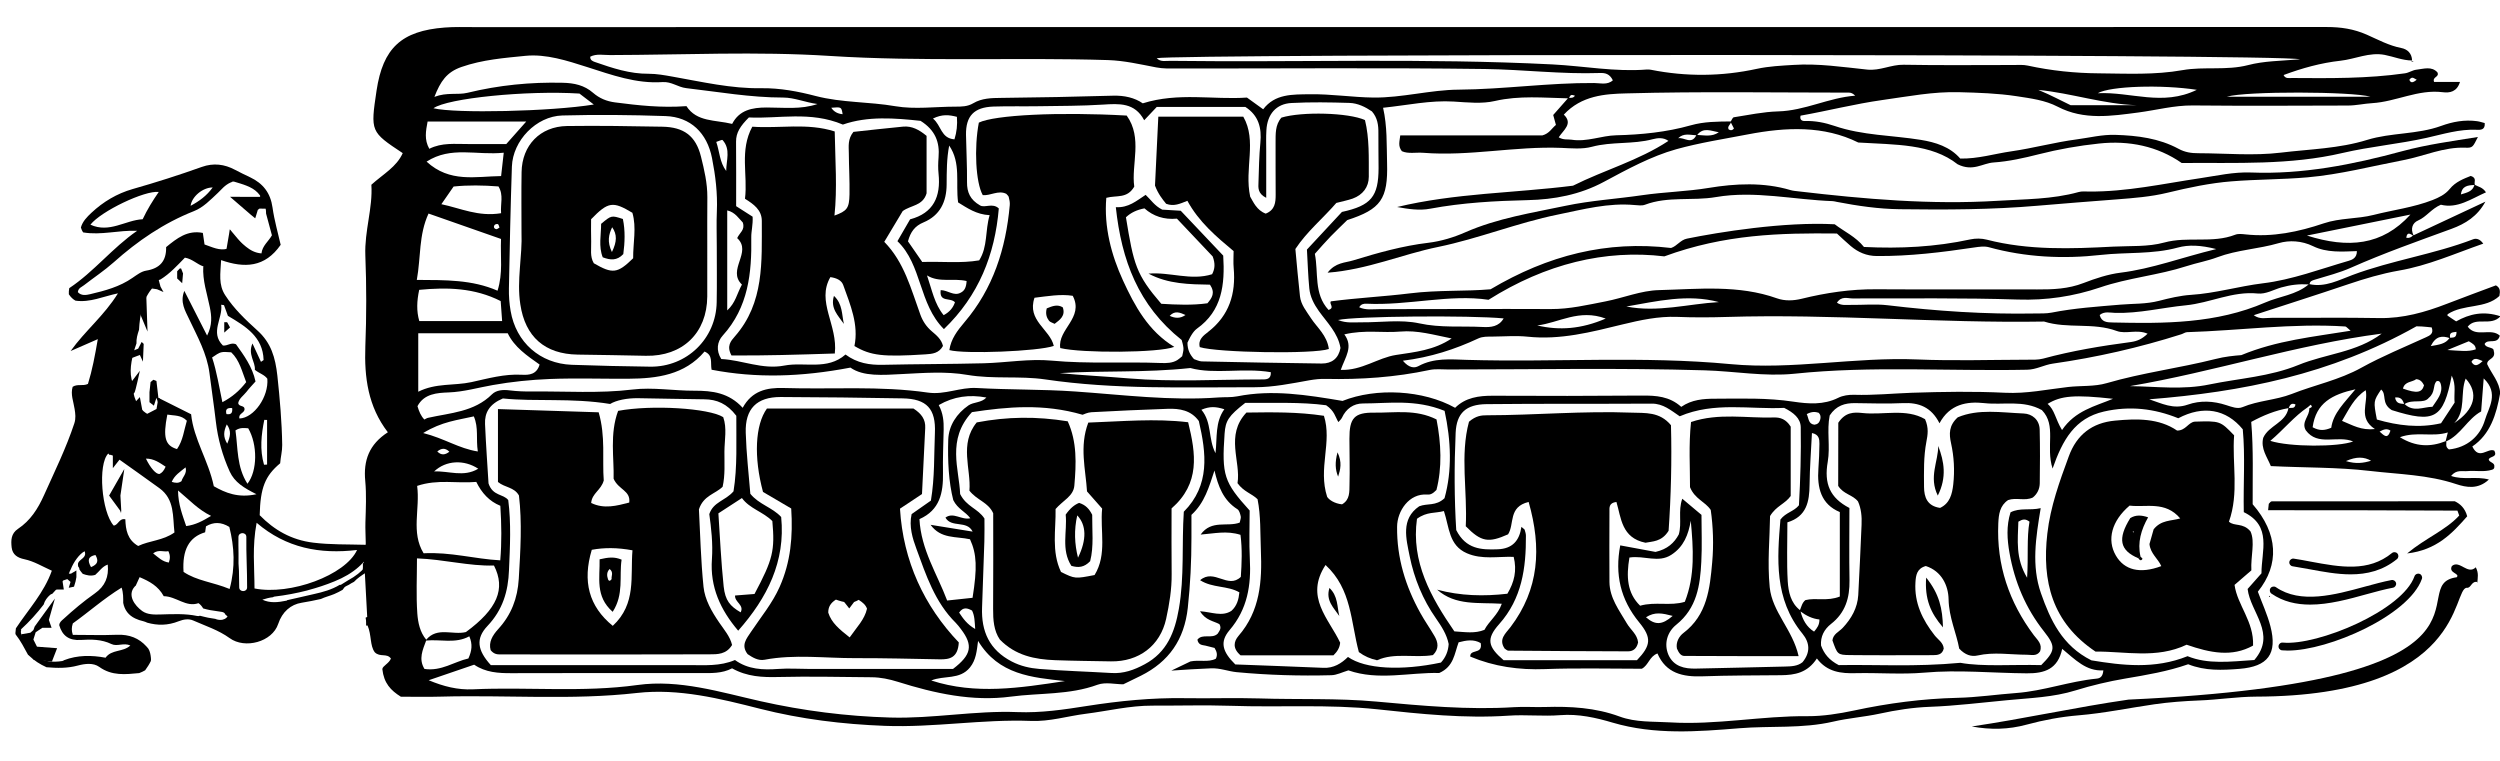 <?xml version="1.0" encoding="utf-8"?>
<!-- Generator: Adobe Illustrator 19.0.0, SVG Export Plug-In . SVG Version: 6.00 Build 0)  -->
<svg version="1.1" id="Layer_1" xmlns="http://www.w3.org/2000/svg" xmlns:xlink="http://www.w3.org/1999/xlink" x="0px" y="0px"
	 viewBox="0 0 2942 895" style="enable-background:new 0 0 2942 895;" xml:space="preserve">
<style type="text/css">
	.st0{opacity:0;fill:#FFFFFF;}
	.st1{fill-rule:evenodd;clip-rule:evenodd;}
</style>
<rect x="-30" y="-14" class="st0" width="600" height="268.5"/>
<g>
	<g>
		<g>
			<path class="st1" d="M2838.6,71.6c-0.2,0-0.5,0-0.7,0c0,0.3,0.1,0.5,0,0.8L2838.6,71.6z"/>
		</g>
		<g>
			<path class="st1" d="M2942.2,462.5c-0.8-13-10.2-22.8-15.3-34c-0.3-6.8,10.8-5.6,7.7-15.7c0.2-4.8-9.4-2.7-10.7-8.1
				c4-6.8,14.9,1.5,17.9-9.7c-10.7-9.8-27.9,2.9-37.8-10.6c9.9-12.3,27.1,0.2,38.6-12.2c-20.1-6.6-36.5-2.8-52.2,6
				c-3.8-2.5-7.1-4.6-10.3-6.9c-0.2-0.1,0.2-1.1,0.4-1.6c18.7-12.3,44.4-6,60.8-21.4c1.1-5.9,0.9-9.7-4.1-12.5
				c-18.9,7.1-38.4,14.2-57.7,21.7c-25.6,9.9-51.5,17.3-79.5,16.8c-42.2-0.8-84.3-0.1-126.5-0.3c-6.8-0.1-14.1,2.3-21.3-3.1
				c37.6-12.3,74.5-24,111.1-36.4c19.6-6.6,39.2-12.5,59.8-16.1c34-5.8,65.7-20,99.2-31.7c-4.2-5.9-8.6-6.4-12-5.1
				c-46.2,17.7-95.5,24.7-141.9,42c-15.9,5.9-32.2,14.8-50.5,10.8c0.4-3.6,3-4.3,6.2-5.3c14.4-4.4,29.2-8.1,42.8-14.2
				c38.6-17.1,78.4-31.1,118-45.6c16.4-6,30.6-14.8,39.9-32c-28.2,13.2-56.4,26.4-84.6,39.6c-3.6-7.5-1.5-14.5,5.5-17.5
				c9.8-4.3,15.5-13.7,26.7-18.5c19.5,4.8,35.3-6.7,53.1-14.6c-4-6.1-9.1-6.5-13.1-8.8c-1.3-3.2,2.9-8-4.8-10.5
				c-8.2,3.3-18,6.9-24.8,15.4c-5.4,6.6-12.9,10.1-20.2,13c-22.4,8.7-46.2,11.6-69.4,17.5c-19.3,4.9-39.3,3.4-58.6,9.9
				c-29.6,10-60.3,16.5-92.1,13c-4-0.4-8.5-1-12.1,0.4c-27,10.5-55.8,1.6-83.6,9.2c-18.8,5.2-39.9,3.8-59.8,4.8
				c-49.6,2.6-99.8,4.5-149-8.2c-6.1-1.6-13.2-1.6-19.3-0.3c-41.1,8.9-82.6,11-125.2,8.9c-9.6-12.1-23.7-18.4-34.4-26.7
				c-59.5-3.2-136.5,9.3-173.9,16.9c-7.8,1.6-11.6,8.7-18.7,11c-75.5-9-144.7,8.5-212.4,48.6c-29.1,2.6-61.8,0.7-94.9,4.8
				c-30.7,3.8-62.1,5.3-93,9.4c-2.5,2.9,5,7.6-2.8,10.1c-17.6-19.1-11.6-43.8-16.1-66c6.7-7.5,12.5-14.2,18.7-20.6
				c6.2-6.4,12.7-12.5,19.4-19.1c39.6-12.8,48.1-24.8,46.9-67.2c-0.6-21.5,0.3-43.1-4.7-65c28.9-3,55.6-9,83.2-7.3
				c16.2,1,33.1,2.9,48.5-0.7c28.7-6.6,57.1-3.7,85.8-3.1c-5.7,6.4-11.3,12.9-17.3,19.6c0.9,3.5,2,7.3,3.2,11.7
				c-4.8,3.8-7.7,10.1-15.9,12.3h-167.3c-0.8,7.3-2.9,12.4,1.9,18.6c7.5,3.4,16.5,1.2,25.3,1.9c54.2,4.3,107.9-7.9,162.1-5.8
				c12.1,0.5,24.9,1.8,36.3-1.3c23.5-6.3,48-2.6,71.5-8.9c5.6-1.5,12.7-2.3,18.5,2c-35,23.1-75.4,34.2-112.3,52.7
				c-68.9,8.7-138.9,8.7-207,25.1c13.1,2.4,26.4,4.4,38.8,2c38.1-7.1,76.3-9.2,114.9-10.1c31-0.7,61.4-6.3,89.8-21.6
				c27.4-14.7,55.4-30,85-38.3c27.4-7.6,56.2-12.1,84.4-17.5c45-8.6,89.3-10.5,129.8,9.6c43.6,2.7,86,1.2,116.9,25.6
				c18,9,29.3-1.2,42.2-2.1c17.9-1.2,35.7-5.2,53.4-9.7c23.2-5.9,47-10.1,70.8-12.6c35.3-3.8,68.9,3.1,97.3,22.9
				c64.7-0.5,127.4,2.7,189.3-11.8c32.6-7.6,66.2-10.5,98.9-17.8c19.6-4.4,38.6-10.4,59-9.5c4.4,0.2,10.1,0.4,9.4-7.9
				c-2.9-0.7-5.9-1.8-9-2.2c-14.6-2-28.7,0.6-42.4,5.6c-28.1,10.2-58.7,7.7-86.9,16.4c-33.2,10.3-67.7,10.9-101.5,15
				c-32,3.9-64.8,0.8-97.3,0.7c-8.1,0-15.5-1-23.2-5.2c-23-12.4-48.3-15.6-74.3-16.4c-15.6-0.5-30.3,3.3-45.4,5.3
				c-26,3.4-51.4,10.4-77.2,14.1c-19.6,2.8-39,8.9-60,8.5c-12-13.9-29.2-19.2-46.4-22c-33.8-5.5-68.6-5.1-101.5-16.4
				c-11.5-3.9-23.1-6.2-35.3-5.8c-3.4,0.1-5.9-1.9-4.7-6.3c32.1-5.7,63.7-13.8,96.3-18.4c30.2-4.2,60-10.1,90.7-9.2
				c22.5,0.6,44.7,1.3,67.2,4.7c16.9,2.6,33.6,4.7,48.4,12.4c30.9,16.1,63.3,10.9,94.8,6.8c21.3-2.8,42.2-8.5,64.2-8.3
				c60.8,0.6,121.7,0.3,182.5,0.1c9.6,0,19.3-2.3,28.5-2.8c28.2-1.7,54.1-16.5,83-12.9c8.4,1.1,16.8-0.4,20.4-12.1h-30.5
				c-2.4-6.3,6.7-5.4,3.9-11.3c-6.8-7.4-16-4.1-24.6-3.1c-4.7,0.5-9,3.7-13.7,4.3c-44.1,6.3-88.5,5.8-132.8,5.5
				c-3.5,0-7.8,1.1-9.9-3.5c21.7-8.1,44-14.3,66.7-16.8c17.5-1.9,34.2-10.4,52.3-6.9c10.7,2.1,21,6.5,32.2,6.6
				c-0.2-8.3-5.4-13.3-12.7-14.7c-14.5-2.8-27.5-9.9-40.6-15.7c-15.4-6.8-30.6-9-47-9c-726.9,0.1-1453.9,0.1-2180.8,0.1
				c-11.4,0-22.8-0.4-34.1,0.5c-51,3.9-72.7,24.2-80.2,74.2c-7.2,48.4-7.2,48.4,30.8,73.6c-7.2,16.2-22.8,24.5-36.9,37.2
				c1.8,27.3-8.2,54.4-7.1,83.1c1.4,35.7,1.4,71.4,0,107.1c-1.3,36.4,3.1,70.7,26.5,101.1c-22.2,14.3-28.9,33.4-26.6,57.3
				c1.5,16.1,0.7,32.4,0.2,48.6c-0.5,16,2.3,32.3-2.3,48.2c-0.2,0-0.5-0.1-0.7-0.1c0.1,3,0.1,6.1-0.2,9.1c0.8,0.1,1.6,0.3,2.4,0.4
				c1,19.3,2,36.7,2.9,53.8c-0.6,0.4-1.2,0.7-1.9,0.9c0.5,2,0.6,4,0.6,6c0.1,1.1,0.1,2.2,0,3.3c0.6,0,1.1-0.1,1.7-0.1
				c4.9,11.3,2.6,23.6,8.5,31.5c6.2,6.2,14.3,0.7,19,7.4c-2.3,5.9-9.9,8.7-10.1,12.4c1.8,16.6,9.9,25.1,21.8,32.5
				c15.1,0,31.3,0.4,47.4-0.1c76.8-2.1,153.6,4.4,230.4-4.3c49.2-5.6,97.6,6.6,144.9,18.6c48.5,12.3,97.2,18.2,147,20.1
				c57.5,2.2,114.4-8,171.8-5.8c22.1,0.9,43-5.7,64.4-8.4c26.2-3.3,51.9-9.7,78.6-9.6c30.8,0.1,61.7-0.8,92.5,0.2
				c57.3,2,114.4-2,172,4.1c51,5.5,102.7,11,154.5,7.5c20.2-1.4,40.7,1,60.8-0.6c21.5-1.7,42.2,3,61.7,8.8
				c49.5,14.6,100,10.6,149.2,6.6c36.6-3,73.8,0.7,110.5-7.8c17.4-4.1,36.6-5.5,54.2-9.3c19.7-4.3,39.9-7.4,59.1-8.1
				c30.7-1.1,61.1-5,91.4-7.8c26.6-2.6,54-3.3,80.6-11.6c18.7-5.8,38.5-10.5,57.9-13.8c25.4-4.3,50.5-8.5,74.4-16.9
				c20.1,8,40.2,7,60.5,5.4c33.4-2.7,44.7-17.6,36.3-50.1c-3.6-13.9-9.8-27.2-14.8-40.7c25.8-31.9,23.8-68.5-6.1-102.9
				c-0.2-31.5,1.1-63.8-1.7-96.9c14.2-7.7,28.4-13.5,43.8-16.2c-3,17.3-23.2,20.2-29.7,35c-3.1,12.7,4.6,22.4,9,33.2
				c39.6,2,78,1.2,116.6,5.7c34.1,4,68.3,4.4,101.5,15.5c11.8,3.9,25.8,6.6,38.5-5.4c-15.4-4.1-29.9,0.9-44.5-4.2
				c6.3-7.8,13.2-5.1,19.2-5.7c9.6-0.9,19.4,1.4,29-1.6c1.9-0.6,2.8-1.6,2.7-3.7c0.7-5-6-4.5-6.6-8.5c1.4-3.9,10.9-2.2,6.5-10.3
				c-7.6-3.6-17.9,11.8-25.8-4.9C2930.4,511.3,2937.8,487.9,2942.2,462.5z M2911.9,217.7c-2.1,7.8-9.1,9-15.9,11.1
				C2897.2,218.6,2904.5,218,2911.9,217.7z M2844,93.8c-4.8,4-7.1,3.9-8.7,0.1C2838.8,89.3,2840.5,92.3,2844,93.8z M2921.6,424.9
				c-5.9,5.6-9.6,6.9-13.2,0.9C2911.6,420,2915.9,422.7,2921.6,424.9z M2888.2,497.9c14.2-14.8,6.6-35.1,13.4-52.4
				C2917.2,462.6,2912.4,481.9,2888.2,497.9z M2905.3,401.6c5.2,3.1,8,4.7,8.2,9.5c-9,3.1-18.2,1.7-33.4,0.8
				C2891.9,407,2898.5,404.3,2905.3,401.6z M2890.8,390.5c0.2,7.8-4.2,6.5-7.5,7C2882,390.9,2886,391.2,2890.8,390.5z M2882.6,397.8
				c-4.8,7-12,7.7-22.1,9.5C2866.7,394.8,2874.3,395.1,2882.6,397.8z M2827.8,457.3c2.1-8.7,10.9-7.4,15.6-11.1
				c5.2,0.4,7.3,3.7,9.2,7.2C2850.2,462.2,2844.1,463.2,2827.8,457.3z M2829.1,475.4c-4.2-0.6-9.2,0.1-10.6-7.6
				C2825,466.9,2827.6,470.3,2829.1,475.4z M2858.2,468.2c8-6.7,4.5-14.6,9-19.5c3.2-1.2,4.5,1,5.1,3.2c2.9,10.8-4.1,18.1-9.8,26.8
				c-10.9,0.2-22.4,6.7-32.8-3.2C2839.1,469.2,2852.3,475.7,2858.2,468.2z M2802.8,392.6c-29.5,22.2-65.9,23.7-98,36.9
				c-33.8,13.8-69.7,15.7-104.6,22.9c-31.5,6.6-62.4,2.4-93.8,2C2606.1,437.5,2702.5,405.6,2802.8,392.6z M2759.9,384.2
				c1.2,0.1,2.3,1.7,6.3,5c-44.2,7.2-86.8,11.4-128.6,28.7c-8.7,0.7-19.4,1.7-30.6,4.6c-42.3,10.7-85.8,16.1-127.9,28.4
				c-14.3,4.2-30.2,2.8-45.3,4.5c-24.6,2.8-49,8.1-74.4,6.8c-36.4-1.8-73-1.2-109.5,0c-22.6,0.8-45.1,3.1-67.9,2.4
				c-6.3-0.2-13.4,0.8-18.9,3.6c-17.1,8.5-35,7.1-52.5,4.5c-30.7-4.7-61.5-3.6-92.2-3.5c-13.6,0-27.6,1-39.9,9.6
				c-13.9-12.5-29.7-13.4-46.3-13.3c-58.4,0.5-116.8,0.5-175.2,0.2c-16.8-0.1-32.4,2.1-44.6,14.2c-37.5-21-92.9-23.9-132.5-8.1
				c-42.1-7.1-82.6-13.6-123.9-5.4c-7.1,1.4-14.5,0.8-21.8,1.3c-56.5,4.2-112.8-3.1-168.9-7c-38.7-2.7-77.3-1.9-115.9-4.1
				c-19.4-1.1-37.5,8.3-57.4,5.4c-56.4-8.2-113.3-3.6-170-5.4c-19.8-0.6-37.1,3.3-48,23.3c-16.2-17.7-35.7-20.2-56.7-20.1
				c-24.3,0.1-49-4.3-72.9-1.4c-39.5,4.8-78.7,1.9-118,2.3c-8.9,0.1-17.9-0.2-26.7-1.3c-7.7-1-15.6-0.4-20.7,4.6
				c-21,20.9-49,21.8-75.3,27.7c-1.5,0.3-2.8,1.3-4.3,2c-4-4.1-6.2-9.2-8.1-15.7c7.7-14.8,23.3-15.7,36.8-16.2
				c17.9-0.7,34.7-5.7,52-8.7c22-3.9,44.5-6.2,66.9-7.1c30.8-1.2,61.7-0.1,92.5-0.3c33.8-0.2,66.3-4.5,89.6-32
				c10.3,4.4,6.7,12.8,8.3,21.4c52.6,10.1,105.1,8.6,163.4-2.5c15.1,10.7,38,8.8,60.6,7.6c25.7-1.3,51.8-3.4,77.1,1
				c30.6,5.2,61.5,0.9,91.5,5.3c82,12.1,164.4,9.1,246.7,9.2c21.8,0,43.1-4.4,64.3-8.2c6.5-1.1,12.8-1.8,19.2-1.6
				c41.1,0.9,81.8-1.9,122.1-10.5c7-1.5,14.6-0.6,21.9-0.6c100.6,0,201.3-2,301.8,1c35.2,1,70.8,7.6,105.7,4
				c91.2-9.5,182.5-2.8,273.8-4.7c11-0.2,19.8-5.7,30.3-7.2c51.2-7.3,101.7-18.8,151.1-34.5c2.3-0.7,4.5-2.4,6.8-2.5
				C2635.8,389,2697.6,380.2,2759.9,384.2z M2486.6,469.3c-21.2,8.8-44.6,13.9-60,36.8c-7.9-12.9-8.6-23.8-17-30.8
				C2425.5,465.6,2441.4,464.3,2486.6,469.3z M1968.4,724.8c-12.4,10.9-20.7,11-31.4,1.6C1947.5,719.7,1956,721.6,1968.4,724.8z
				 M1930.1,712.8c-15.4-15-16.4-34.1-12.6-56.7c17.7-2.7,33.9,6.8,49.3-3.2c14.7-9.5,20.1-23.8,22.9-40.1c3,32.5,5.2,64.6-7,95.4
				C1965.5,713.5,1948.1,707.7,1930.1,712.8z M1972.6,735.2c24.4-19.6,28.1-46.3,29.5-74.1c1-18.5,0.2-37.2,0.2-55.2
				c-8.2-6.9-14.8-12.5-22.6-19c-5.2,14.6-0.2,28.5-4.1,42c-5.3,9.9-13.3,17.4-27.4,20.6c-13.8-2.5-27.3-5-41.5-7.7
				c-6.5,34,0.2,63.7,22.3,90.6c15,18.2,13.8,27.3-2.6,44.5h-157c-18.4-15.8-20.8-24.9-5.2-42.4c26.9-30.2,31.7-66.2,31.5-104.1
				c0-2.3-0.8-4.7-1.5-7c-0.2-0.6-1.1-1-3.8-3.4c-2.4,16.6-10.8,25.7-27.7,26.4c-19.6,0.8-37.6-0.1-49-22.6
				c-2.3-36.6-2.4-75.5-0.7-114.4c1-23.4,12.3-33.5,36.2-33.8c64.9-0.7,129.8-0.2,194.6-0.6c13.4-0.1,22.5,7.9,32.9,14.9
				c40.7-17.4,83.1-7.9,122.9-9.9c11.2,5.6,19.3,12.3,19.5,22.7c0.5,30.6-0.4,61.3-2.1,91.9c-5.9,7.4-15.3,8.3-21.8,16.8
				c-3.8,45.9-7.6,93.4,26,134.4c8.7,10.7,9.4,22.1,0,33.5c-5.9,4.8-13.5,4.9-20.6,5.1c-34.8,1-69.7,1.5-104.6,2.4
				c-13.9,0.4-26.5-2.6-32.6-16.2C1957.7,757.1,1962.4,743.4,1972.6,735.2z M1470.8,657.7c-1-19.4-0.2-38.8-0.2-56.9
				c-30.3-33.4-32.9-41.5-29.5-90.5c1.1-15.3,4.6-20.8,24.3-36.2c32.1,0.3,65.9-1.2,95.2,2.8c10,6.8,10.7,13.8,14.4,19.8
				c1.5-1.8,3.3-3.2,4.2-5.1c4.9-10.7,13.7-16.8,24.7-16.8c30.5,0,61.6-5.3,96.1,8.7c7.6,35.2,9,70.3-0.1,102.8
				c-10.2,9.6-20.1,5.7-29.8,9.5c-21.9,15-15.3,38.3-11.2,58.8c5.3,26.1,15.4,51,31,73.2c6.4,9.2,12.7,18.8,14.9,30.1
				c-0.5,8.5-3.6,15.8-9.1,21.8c-46.6,9.9-89.1,7.7-109.4-6.6c-7.7,7.6-16.9,13.4-29,12.8c-34.8-1.5-69.6-2.7-103.6-4
				c-15.1-14.8-18.6-26.4-6.8-40.3C1468.1,716.8,1472.5,688.6,1470.8,657.7z M598.1,588.5c-5.8-7.5-18.2-4.5-23.2-19.6
				c-1.2-19.9-3-44.8-4.1-69.8c-0.6-13.3,5-23.5,21-30.2c38.5,4,80.7-0.9,126.2,6.5c7.2-4.4,19.8-7,33-6.8c25.9,0.4,51.9,1,77.8,1.3
				c14.7,0.1,26.8,5.1,37.7,19.4c-0.2,29.1,1.4,60.4-3.3,88.9c-9.8,11.3-23.6,12.2-28.5,26.8c2.2,15.9,4.4,34.5,3.1,53
				c-2.4,32.9,10.1,59.7,30.9,84.2c34.2-38.7,55.8-81.4,50.6-133.8c-10.5-11.4-26.1-14.7-36.3-27.3c-1.9-23.4-4.7-47.6-5.4-71.8
				c-0.9-28.3,12.9-42.1,41-42.1c47.8,0.2,95.7,0.7,143.5,1.6c28.5,0.5,39.4,12.2,38.1,40.9c-1.1,25.8-0.1,51.9-4.7,79.4
				c-8.3,5.8-15.5,10.9-22.7,15.9c-3.3,14.6,1.2,28.8,5.6,40.7c11.3,30.9,21.8,63,46.3,87.2c2.3,2.3,4.2,4.9,6.2,7.5
				c14.5,19.1,12.4,30.2-9.4,46.8c-55.7,0-112.4,0-169.1,0c-12.2,0-24.4-0.9-36.5,0c-18.1,1.3-35.5,0.7-51-10.5
				c-17.6,7.5-35.5,6-53.3,6c-69.7,0-139.5,0-209.2,0h-24.8c-16-17.6-17.9-31.3-4-46c17.9-18.9,24.5-40.5,25.4-66
				C600.2,643.1,601.6,615.7,598.1,588.5z M871.6,720.6c-12.5-7.3-18.2-13.9-20-30.5c-3-28.7-4.3-57.6-6.2-86
				c9.8-6.4,17.8-11.6,27.7-18c9.2,12.6,25,16.2,35.8,27.1c3.1,34.8,0.7,45-21,85.8c-7.2,0.6-15.1,1.2-22.9,1.8
				C864.5,708.8,876.1,711.9,871.6,720.6z M1109.7,556.6c-0.3-17,0.4-34,0.8-51c0.2-9.8-0.6-19.3-5.8-28.9
				c17.8-10.3,36.2-12.6,56.1-8.9c-5.9,6.4-14.9,5.1-21,9.2c-13.9,9.6-23.3,23.7-23.9,40.3c-0.8,24.9,0.5,50.1,5.9,71.2
				c5.4,10.8,14.1,13.3,20.1,21.4c-10.5,2.4-19.9-7.7-29.3-0.8c7,12.5,25.2,2.7,32,16.5c-16.8-2.7-33.1-5.4-49.5-8
				c12.1,16.8,29.8,13.4,46.4,17c8,17.4,8.6,33.7,3,68.9c-9,1-18.3,2-29.9,3.2c-11.7-31.1-30.7-59.7-32.6-95.8
				C1106.1,600.3,1110.1,579.8,1109.7,556.6z M1147.6,740.2c-9.7-5.6-14.3-12.4-18.9-19.3c4.8-7,9.8-5.3,15.2-2.4
				C1147,724.7,1147,731.4,1147.6,740.2z M1141.5,785.4c7.2-8.9,7.9-19.2,9.5-31.2c24.2,40.1,63.4,43,102.2,47.3
				c-52.8,8-105,16.3-157.3-0.7C1110.8,794.5,1129.4,800.4,1141.5,785.4z M1223,787.2c-11-0.9-21.9-3.3-32.3-8.7
				c-26.3-13.6-36.1-35.4-35-63.7c1-25.9,1.9-51.8,2.7-77.7c0.3-9.7,0.1-19.3,0.1-26.9c-7.7-11.9-21-13.7-28.6-28.8
				c-1-29.1-16.2-64,13.9-96.4c41.5-6.3,84.3-10.3,130.2,3.1c1.2-0.4,5.7-2.7,10.4-3c29.9-1.6,59.8-3,89.7-4
				c14.1-0.5,27.6,1.7,36.7,14.4c8.8,38,13.4,75.4-17.7,106.7c-2.5,38.2,0.8,76.4-5.8,114.2c-4.8,27.5-13.9,51.2-40.2,65.3
				c-12.4,6.7-24.8,11.2-39.1,10.3C1279.6,790.3,1251.3,789.5,1223,787.2z M1413.8,482.2c9.9-4.2,16.9-3.8,27-0.6
				c-11,15.3-8.3,33-10.4,51.7C1421.5,516.2,1426.5,497.4,1413.8,482.2z M1667.5,610.5c11.7-8.6,21.7-6.3,31.7-9.1
				c6.4,19.1,5.6,40.4,27.1,49.7c17.8,7.7,36.4,3.6,55,4.2c4,16.3,0.7,29.7-7.4,43.4c-27.7,3.2-55.2,2.6-82.7-4.8
				c21.8,19.3,48.9,14.8,76.1,16.6c-4.6,13.3-15.1,20.4-20.4,30.7c-11.4,4.6-22.5,2.6-35.4,1.8
				C1683.8,702.8,1660.4,661,1667.5,610.5z M2118.9,719.6c6.7,5,14,8.6,22.2,9.4c0.1,6.4-2.7,10-6.3,14.3
				C2125.9,737.7,2121.4,729.3,2118.9,719.6z M2124.6,706.2c-3.8,3-4.7,7.6-6.4,11.8c-11-8.6-13.6-21.6-14.4-33.9
				c-1.3-22.5-0.4-45.1-0.4-69.4c22.8-6.9,25.9-24.6,26.1-44.4c0.2-20,1.8-40.1,2.8-60.7c8.5,1.7,8.8,7.4,8.8,12.7
				c-0.1,9.7-0.5,19.4-1.2,29.1c-1.7,22.7,3.1,42,25.2,51.2V702C2150.3,707.9,2137.1,703.1,2124.6,706.2z M2141.9,494.2
				c-1,3.3-3.1,5.2-6.7,5.6c-7.3-0.9-6.6-7.5-9-12.5c6.3-3.3,10.1-2.7,13.9-1.6C2142.6,488.1,2142.9,491,2141.9,494.2z M498,509.6
				c22.1-13.6,41-15.3,59.6-19.6c5.8,13.4,2.4,26.4,4.7,41.3C539.9,527.8,523,515.9,498,509.6z M528.8,531.6
				c-4.9,3.8-9.5,4.5-14.2-0.3C519.5,527.2,524.1,526.9,528.8,531.6z M562.8,551.6c-17.3,10.4-34.8,2.3-51.9,3.2
				C524.9,541.5,546.3,540.7,562.8,551.6z M589.7,250.9c-26.9,4.4-47.4-5.8-70.3-10.6c5.1-7.4,9.6-13.8,14.4-20.8
				c17.1-1.8,34.7-1.5,52.8-0.1C592.9,229.7,588.7,239.8,589.7,250.9z M587.8,267.8c-1.3,0.7-2.8,2.1-3.8,1.9
				c-2.6-0.6-3.6-2.7-1.9-5c0.7-0.9,3.1-1.4,3.9-0.9C587,264.4,587.2,266.4,587.8,267.8z M873.1,334.9c-6.1,11.2-7.3,21.1-17.3,30.4
				V247.6c9.5,2.2,13.8,9.8,18.3,14.2c3,8.8-3.6,11.8-6.6,18.4C885.6,296.7,855.1,317.5,873.1,334.9z M854.6,201.2
				c-7.8-10.4-7.7-22.5-11.7-34.2c3.3-1,6.8-2.9,7.4-2.2C860.2,175.7,854.6,188.8,854.6,201.2z M843.6,248.7
				c-0.6,13.7-0.1,27.5-0.1,41.3c0,21.9,0.3,43.8-0.1,65.6c-0.7,42.9-35.1,76.4-78.2,75.9c-30.8-0.4-61.6-1.1-92.4-2.2
				c-37.2-1.4-65.6-26.4-71.9-63.4c-1.5-8.7-2.2-17.7-2-26.6c0.9-47.8,1.9-95.5,3.5-143.3c1.1-30.5,28.5-59.2,59.3-60.1
				c40.5-1.1,81-0.7,121.5,0.7c29.5,1,48.9,19.9,54.7,49.4C842,206.8,844.5,227.5,843.6,248.7z M635,429
				c-3.4,11.7-12.2,12.5-21.1,12c-20.4-1.1-39.6,4.4-59.2,8.7c-20.2,4.4-41.8,0.8-62.5,11.3v-68.8h105.3
				C605.3,408.5,620.1,418.5,635,429z M502,190.2c28.9-18.6,58.7-7.1,90.8-10.5c-1.3,11.3-2.1,18.3-3.1,27.5
				C559.7,207.6,529.3,215.3,502,190.2z M590.9,377.8h-97.5c-3.4-11.9-2.9-23.4-0.1-36.7c33.2-3.2,65.1-2.4,95.9,13.2
				C589.8,363.8,590.3,370.1,590.9,377.8z M1423.9,335c6.5,9.6,2.4,15.5-3,21.9c-17.9,2.5-36.4,1.7-54.3,0.6
				c-29.7-34.5-32.5-46.1-41.6-101.8c5.8-5.5,12.9-8.8,21.8-10.5c10.3,9.2,23.1,13.5,38.2,12.1c14.5,15.4,28.9,30.6,42.1,44.5
				c3.1,8.3,2.7,14.5-0.7,20.9c-24.8,7.9-49.8-2.9-74.8-0.7C1374.7,334.4,1400.1,334.6,1423.9,335z M1395.1,370.7
				c-6.2,4.3-12.1,4-18.6,1C1382.6,365.1,1388.6,367.8,1395.1,370.7z M1247.1,439.1c49.9-3.2,100.1-0.2,153.7-6
				c28.5,7.8,62.1-0.6,94.7,4.9c0.4,7.7-4.2,8.5-9.3,8.5c-52.7,0-105.6,3.2-157.9-1.2C1301.3,443,1274.2,441.7,1247.1,439.1z
				 M1582,393.5c24-5.7,45.1-1.5,65.7-3.3c20.4-1.8,39.5,3.9,60.6,8.1c-20.7,13.9-43.4,16-65.4,19.4c-21.5,3.3-40.2,18.5-65.1,17.6
				C1583.2,419.9,1592.9,408.1,1582,393.5z M1909.3,381.8c21.1-5.1,42.1-9.7,64.1-8.9c19.4,0.8,38.9,0.7,58.4,0.1
				c124.6-3.9,249.1,7.5,373.7,5.4c27.8,8.8,57.7,0.8,85.5,11.1c10.9,4,23.6-2.3,36.3,3.2c-6.5,6.3-12.4,8.8-19.7,9.8
				c-34.8,4.6-69.3,10.3-103.2,19.5c-6.1,1.6-12.8,1.3-19.2,1.3c-43,0.1-86,1.5-128.9-0.3c-73.5-3.1-146.8,12.4-219.8,5.5
				c-103.4-9.8-206.7-2-310.1-5c-19.2-0.6-38.9-2.6-57.1,7.3c-4.8,2.6-11.1,2.4-18.4-6.3c32.7-4.1,61.3-13.4,88.7-26.2
				c5.4-2.5,11-2.1,16.7-2.2c13.8-0.1,27.7-1.3,41.3,0.1C1836.1,400.3,1872.6,390.8,1909.3,381.8z M1809,383
				c25.3-3,49.2-19.8,80.6-8.1C1860.5,387.4,1835,389,1809,383z M1913.9,360.7c36.1-6.2,72-15.1,108.9-5.2
				C1986.6,357.6,1950.7,368,1913.9,360.7z M2665.7,356c-57.5,24.9-118.5,24.9-179.5,23.5c-6.6-0.1-13.2-0.4-15.3-8.8
				c5.5-4.6,12.1-2.7,18.2-2.5c28.2,0.8,55.5-6.2,83.1-8.9c28.7-2.8,55.2-16.9,84.6-13.9c9.6,1,18.7-4.5,27.7-7.1
				c10.9-3.1,21.3-4.3,32.3-3.6C2702,347.2,2682.6,348.6,2665.7,356z M2839.6,277.1c-2.1,2.2-4.6,3.4-7.9,2.7
				C2832.7,272.3,2836.3,275.3,2839.6,277.1z M2836.6,252.5c-33.3,36.7-73.4,40-121.8,24.7C2758.2,268.4,2797.4,260.5,2836.6,252.5z
				 M2681.7,286.1c12.3-3.6,27-2.9,40.3,3.6c16.1,7.9,34.2,6.4,51.6,5.8c0,8.5-6.1,10.3-9.6,11.4c-33.5,9.7-66.8,22.4-101.1,26.5
				c-28.5,3.5-56,11.8-84.7,13.6c-12.4,0.8-25.4,3.9-37.4,7c-15.4,4-30.3,3.2-45.5,4.5c-27.1,2.3-54.3,4.1-81.1,9.4
				c-6.3,1.2-12.9,0.9-19.4,1c-58.1,1.1-115.8-2.8-173.5-9.7c-14.4-1.7-29.2-0.2-43.7-0.4c-5.2-0.1-10.7,1-15.9-2.6
				c5.4-8.2,12.4-5,18.3-5c64.9,0.1,129.9-0.8,194.7,1.3c33.4,1.1,65.4-3.7,96.5-14.2c33.3-11.4,68.6-14.3,101.9-25.1
				c12-3.9,24.4-6,36.3-10.5C2632.6,294,2657.8,293.1,2681.7,286.1z M1608,357.4c49.2,2.4,97.8-11.5,143.7-4.6
				c67.5-42.5,137.4-59.4,206.9-51.1c71.2-26.2,136.8-27.6,203.1-26.9c5.5,5,10.7,10.1,16.2,14.7c8.8,7.4,18.6,11.7,30.7,11.8
				c38.7,0.3,76.8-4.4,114.9-10.1c5.5-0.8,11.6-1.7,16.9-0.3c43.4,12,88.1,14,131.8,9.1c30.2-3.4,60.9-0.5,90.8-8.7
				c12.4-3.4,26.7-2.9,45.1,1.8c-40.9,9.9-75.5,23.2-112.7,27.8c-14.5,1.8-29.6,6.8-43.6,12.2c-17.8,6.9-35.8,7.6-54.3,7.5
				c-63.2-0.2-126.5,0.2-189.8-0.2c-29.8-0.2-58.8,4.1-87.6,11.2c-9.4,2.3-19.6,2.8-28.9-0.5c-45.4-16.2-92.5-10.9-138.9-9.7
				c-21.1,0.5-41.9,9.2-63,13.3c-21.2,4.1-42.2,9.1-64.1,9c-67.3-0.3-134.6,0.1-201.9,0.1c-7.9,0-16.1,1.4-23.8-2.2
				C1601.7,357.7,1604.9,357.3,1608,357.4z M1769.5,374.7c-5.7,9.8-15.1,10.6-24.6,10.1c-24.9-1.3-49.6,1.2-74.8-4.3
				c-21.7-4.7-45.2-1-67.9-1.2c-8.7-0.1-17.7,1.3-27.6-2.7C1593.9,372,1730.3,370.9,1769.5,374.7z M1579.2,249.4
				c-12.9,13.9-26.7,28.7-41.2,44.3c0.9,15.3,1.3,30.6,2.8,45.8c1,9.7,5.3,18.2,11.2,26.5c9.8,13.7,22.5,25.8,25.5,43.5
				c-2.3,12.3-10.2,18.4-22.2,18.3c-47-0.6-94-1.5-141.1-2.5c-3.1-0.1-6.2-1.8-9.1-2.7c-4.6-5.2-7.7-10.7-7.7-19.3
				c1.1-2.2,2.7-5.9,4.8-9.2c1.7-2.7,3.8-5.5,6.3-7.3c29.7-21.1,33.1-51.8,31-86c-15.9-16.8-32.6-34.4-50-52.8
				c-9.1-0.6-16.4-1-21.8-1.3c-9-4.5-13.3-11.6-19.5-17.4c-10.9,7.1-20.2,15.4-35.1,14.5c6.7,62.4,26.4,115.7,77.5,156.3
				c0.4,1.8,1.8,5.7,2.1,9.6c0.2,3.1-0.9,6.3-1.5,9.5c-2.1,1.7-3.8,3.4-5.8,4.6c-5.8,3.5-12.4,3.6-18.9,3.4
				c-42.8-1.7-85.7,1.2-128.7-2.8c-26.4-2.5-53.4,2.4-80.1,3.1c-39.4,1-78.9,0.9-118.3,1.8c-15.9,0.4-30.7-1.9-44.4-12.1
				c-21.5,18.9-48,8.4-72,13c-25.9,5-49.3-6.5-74.2-7.7c-6.4-10.1-4.8-20.5,1.7-27.6c30.2-33.3,34.3-73.7,33.6-115.7
				c-0.1-7.2,2.1-14.5,1.6-24.2c-6.9-4.4-13.8-8.8-19.4-12.4c0-27.4,0.1-51.7-0.1-75.9c-0.1-10.6,5-18.4,15.1-28.5
				c34.5,1.8,72.2-7.8,110.6,8.4c29.4-10.3,61.4-7.6,91.4-4.4c17.5,11,22.7,25.3,21.2,42.9c-0.5,6.4-0.7,13,0,19.4
				c2.8,26.8-5.9,46.3-33.5,53.6c-4.8,8.3-9.3,15.9-14.9,25.7c29.1,27.9,24.9,73.8,54.7,103.5c41.1-39.6,60-87.6,64.6-142
				c-7.4-7-16.5-0.2-22.1-3.6c-11.7-6.7-15.4-15.6-15.3-27.2c0.2-18.6-0.9-37.3-1.2-55.9c-0.3-22.1,9.4-32.4,32.2-33.2
				c17.8-0.6,35.7-0.1,53.5-0.4c25.1-0.4,50.3-0.3,75.4-1.9c19.1-1.2,37.5-2.6,48.6,18.4c5.6-6,9.9-10.6,14.8-15.7h104.2
				c15.7,10.1,19.4,24.7,17.7,42.3c-1.5,15.3-1.7,30.8-2.2,46.2c-0.2,6.3-1.3,13.3,9.1,18.5c0-19.3,0-37.3,0-55.2
				c0-8.1-0.3-16.2,0.2-24.3c1-18.8,11.4-31.2,29.6-32.1c22.6-1.2,45.4-0.8,68.1-0.1c9.7,0.3,18.7,4.7,26.5,10
				c6.6,7.6,7.7,16.2,7.6,25.4c-0.1,13.8,0.2,27.6,0.2,41.4C1622.2,231.3,1613.6,241.9,1579.2,249.4z M978.2,126.8
				c12-1,12-1,13.4,7.6C985.9,133.9,981.4,131.6,978.2,126.8z M1127.5,238.2c10.5,6.4,21.5,14.3,37.1,15c-5.5,18.5-2,36.9-12.3,53.2
				c-21.7,3.7-43.5,1.1-67,1.9c-5.5-7.9-11.3-16.4-16.8-24.3c3-11.1,8.1-18.1,18.3-22.3c19.4-8.1,27.1-24.2,27.2-44.6
				c0.1-15.2,0-30.4,3-45.8C1131.1,191.9,1124.4,215.2,1127.5,238.2z M1123.8,355.7c-2,5.9-5.7,11.1-13.3,15.2
				c-10.8-13.2-13.8-29.8-19.6-46.8c14.5,8.9,30.4,2.9,46.6,6.6c-0.4,7.3-2.3,11.5-7.1,13.8c-7.9,4.3-14.9-3-23.4-3.1
				C1105.2,356.3,1118.3,349.7,1123.8,355.7z M1123.2,164c-16.2-1.3-15.3-16.4-25.3-24.5c10.9-5.3,19-4.4,28.2-2
				C1126.8,147,1125.9,155.3,1123.2,164z M1974.8,162.7c6.6-6.5,14.1-3.8,21.4-3.5C1990.4,170.8,1981.9,161.1,1974.8,162.7z
				 M1997.3,158.8c7.3-9.6,16.6-4.5,25.4-3.2C2014.7,161.3,2005.9,159.2,1997.3,158.8z M2034.4,152.4c-2.1-3.3,1.6-5.4,2.5-8.2
				c1.2,2.3,2.4,4.7,3.6,7C2038.9,153.4,2037,153.8,2034.4,152.4z M2092.4,131.1c-17.4,0.5-34.7,4.2-52,6.9c-1.4,0.2-2.4,3-3.6,4.9
				c-15.9,0.2-31.2,0.1-47.2,4.6c-28.3,8-58,11-87.6,11.7c-17.6,0.4-34.5,8.1-52.6,5.2c-4.6-0.7-9.5,0.6-15.1-2.8
				c5.5-8.6,17.2-16,6-26.7c20.7-22.5,48.6-24.4,73.5-25c87.4-2.4,174.8-0.9,262.2-0.9c2.3,0,4.6,1,7.2,3.6
				C2152,114.9,2124,130.3,2092.4,131.1z M1846.4,115.1c2.2-3.9,2.5-3.9,7-2.5C1851.6,115.4,1849,115.2,1846.4,115.1z M2436.7,123.8
				c-9.4-4.4-23.1-11.9-38-18c39,3.8,76.5,16.8,116,18H2436.7z M2468.6,109.7c15-8.5,75.4-10.3,116.6-4
				C2544.7,125.4,2507.8,107.8,2468.6,109.7z M2789.4,113.8h-168.8C2643,107.1,2767.8,107.6,2789.4,113.8z M2706.7,69.8
				c-23.5,1.9-42.7,2-61.1,6.8c-25.4,6.6-51.9,1.5-76.9,5.9c-33.1,5.9-66,4.1-99,3.8c-27.9-0.2-55.9-3.1-83.4-9.1
				c-5.4-1.2-11.3-0.7-17-0.7c-43,0-86,0.5-129-0.3c-14.8-0.3-27.9,7.3-43,5.7c-28.8-3-57.5-7.4-86.8-5.5c-14.4,0.9-28.5,1.5-43,4.6
				c-41.2,9-83,9.4-124.7,1.1c-1.6-0.3-3.3-0.4-4.8-0.3c-37.3,3-74-4.1-111.1-6c-149.8-7.6-299.7-2.3-449.6-4.2
				c-5.5-0.1-11.5,1.6-16.1-3.1C1378.7,63.3,2684.7,63.2,2706.7,69.8z M718.2,64.8c86-0.2,172.3-4.5,258,1
				c109.3,7,218.5,1.5,327.7,4.9c19,0.6,37.9,5,56.7,8.6c8.1,1.6,16.1,1.3,24.1,1.3c120.9,0.1,241.9-1,362.8,0.6
				c45.1,0.6,90.1,6.3,135.4,4.7c5.9-0.2,11.3,0.8,15.1,8.6c-6.5,5.9-14.8,3.2-22,3.2c-53.3-0.4-106.1,7.4-159.5,7.8
				c-33.2,0.2-66.7,9.7-100.3,9.3c-24.9-0.3-49.8-4.3-74.9-3.9c-20.5,0.3-40.9-0.6-54.8,17.7c-7.1-5.2-12.3-8.9-19.1-13.8
				c-39.4,2.8-80.8-6.4-122.6,6.8c-9.5-6.6-21.6-9.4-35.1-9c-43.8,1.3-87.6,2.1-131.4,2.6c-11.5,0.1-22.9,0.3-33,6.3
				c-6.7,4-13.8,4-21.1,4c-23.5,0-47.6,3.4-70.5-0.5c-31.1-5.4-62.8-4-93.7-12c-20.6-5.4-42.1-9.5-64.2-9.2
				c-35.2,0.6-69.7-7.5-104.2-13.6c-9.5-1.7-18.8-3.4-28.3-3.4c-22,0.2-42.4-6.6-62.8-13.7c-2.5-0.9-6.2-2-5.9-6.4
				C702,62.9,710.3,64.9,718.2,64.8z M543.1,78.8c24.7-8.6,50.3-10.6,75.3-13.1c24.3-2.4,49,5.7,72.5,13.2
				c29.1,9.3,57.8,19.8,88.8,17.7c10.5-0.7,17.9,5.9,27.7,7.1c38,4.4,75.7,11.1,114.3,11.1c13.1,0,26.2,5.8,40.3,7.6
				c-19.5,6.7-39.7,4.1-59.7,4.1c-17.3,0-32.3,3-40.7,19.3c-20-4.9-41.7-2.1-53.8-20.9c-29.7,2.2-56.8-0.9-84-4.4
				c-10-1.3-18.4-4.8-25.9-11.3c-10.2-8.9-22.1-11.5-35.7-11.8c-38-0.9-75.2,2.8-112.1,11.8c-11.5,2.8-24-0.9-38.9,4.8
				C518.4,95.6,525.6,84.9,543.1,78.8z M681.9,110.1c5.2,4,10.8,8.2,16.9,12.9c-50.3,8.2-163.1,10.7-188.7,4.4
				C526.3,115.6,619.5,106.2,681.9,110.1z M503.2,143h116.1c-9.9,11.1-16.2,18.3-23.5,26.5c-14.8,0-30.1-0.1-45.3,0
				c-15.1,0.1-30.4-1.9-45.3,5.6C499.1,164.2,501.1,154.3,503.2,143z M504.3,251.3c28.7,10.1,56.3,19.7,85.3,29.9
				c-0.9,21.4,2.5,39.9-4.1,60.9c-30-13.1-61.2-12.5-95-12.7C495.4,302.4,492.6,276.7,504.3,251.3z M490.9,571.8
				c24.3-8.2,46.8-2.6,69.6-4.7c6.4,13.1,15.4,22.9,28.3,28.1c1.4,22.1,1.7,42.9-0.1,64.2c-30.1-1.6-58.4-10-90.2-8.3
				C483.4,626.4,494.5,599.2,490.9,571.8z M490.7,657.1c32.2,1.2,61.3,9.3,90.6,8.4c14.1,27.6,3.8,51.3-33,78.3
				c-15.4,3.9-33.7-6.5-46.7,9c-7.5-8.9-9.7-20.3-10.5-30.8C489.6,700.6,490.7,678.8,490.7,657.1z M501.5,753.8
				c16.9-1.7,34.4,4,50.8-5c4,9.4,3,17-1.1,26.1c-16.6,3.7-31.9,15.3-51.7,12.3C492.3,775.4,497.5,764.7,501.5,753.8z M2467.4,798.6
				c-31.9,3.1-62.5,14.5-94.3,16.9c-23.2,1.7-46.4,5.2-69.6,5.7c-41.1,1-81.4,6.3-121.5,14.9c-17.8,3.8-36.9,6.8-54.7,6.7
				c-54.2-0.5-107.7,10.6-161.9,7.3c-20.1-1.2-40.3,0.2-59.5-6.9c-28.4-10.5-57.9-12.1-87.7-11.2c-12.2,0.4-24.4-0.6-36.5,0.2
				c-54.2,3.4-108.4-1.7-162.1-6.6c-46.1-4.2-92-2.2-137.9-3.7c-29.2-0.9-58.4,0.2-87.6-0.3c-38.7-0.6-76.8,3.2-115.1,9.2
				c-26.7,4.2-53.9,8.3-81.7,7.2c-50-2-99.5,7.9-149.8,6.4c-51.6-1.5-102-7.9-152.4-19.2c-47.6-10.7-95.7-25.9-144.8-19.1
				c-64.7,9-129.3,2.1-193.9,5.1c-17.8,0.8-34.5-3.4-51.9-10.7c17.7-6,35.3-12.1,53.5-18.3c13.3,9.1,28.4,10.1,44.1,10
				c73.8-0.3,147.7-0.1,221.5-0.1c13,0,26,0.7,37.9-5.6c17.7,9.9,35.8,10.7,54.8,10.2c36.5-0.9,73,0,109.5,0.3
				c10.6,0.1,20.6,2.2,30.9,5.4c43.2,13.6,87.7,23.4,132.8,17.4c34-4.5,68.9-1.8,102.1-14c9.3-3.4,20.9-0.5,30.3-0.5
				c7.7-3.8,14.2-6.9,20.7-10.1c33-16.5,51.1-42.5,55.2-79.9c3-27.5,4.3-54.9,4.3-82.5v-26.9c15.5-14.1,20.7-32.9,27.1-52.2
				c4.3,18.4,10.3,35,26.9,45.5c2.3,1.4,3.3,5.4,4,8.4c0.5,2.1-0.7,4.5-1.2,7.4c-14.5,5.5-33.2-3.8-46,14.1
				c16-1.2,30.7-4.9,46.9,0.3c2.2,16.9,1.5,33.6,0.4,49.5c-15.3,14.8-31.3-10.4-47.9,3.9c14.7,9.4,32.4,6.2,46.2,14.3
				c-0.8,8.2-2.8,15.9-9.4,21.8c-11,7.1-23,1.4-36.9,0.4c6.4,10.8,16,11.5,22.8,15.2c3,5.1-0.2,8.1-2,11.2c-6.7,6.7-18-0.6-23.9,7.1
				c1.3,6.5,5.7,6.2,9.5,7c3.9,0.9,7.7,1.9,10.7,2.7c2.9,4.7,3.6,8.5,1.5,12.7c-9,4.6-19.1,1-29.9,3.2c-6.6,3.2-14.6,7-22.5,10.8
				c15.8-1.1,31.3-2.1,46.8-2.7c10.7-0.4,20.1,3.5,29.9,4.5c37.1,3.5,74.5,4.6,111.8,3.6c6.2-0.2,12.4-3.4,19.9-5.7
				c35.2,12.4,72.3,2.2,106.9,3.1c17.2-7.6,17.8-22.6,22.8-36.1c9-2.4,17.9-3.9,26,0.9c1.4,7.3-2.2,8.8-6.3,9.9
				c-3.1,0.9-6.3,1.8-6,6c28.2,11.8,57.4,15.9,88.1,14.7c38.1-1.4,76.2-0.4,113.8-0.4c8-4.3,8.8-14.4,18.4-18
				c10,23.4,29.9,27.8,53.2,26.9c30.8-1.1,61.7-1,92.5-1.3c15.9-0.2,30.8-2.7,41.9-19.7c12.2,16.1,28.5,17.8,45.9,17.3
				c26.8-0.6,53.7,1.7,80.3-0.6c40.4-3.6,80.5,0.5,120.7,0.8c21.3,0.2,36.7-5,41.8-28.8c15.3,12.6,28.2,26.6,48.4,25.3
				C2474.7,795.7,2471.9,798.2,2467.4,798.6z M2661.3,674.7c-5.9,6.7-11.3,12.7-16.3,18.4c3.2,27.7,34.6,52.5,7.9,83.6
				c-28.7,1.9-54.5,5.3-78.6-4.5c-38.7,15.6-77.1,10.8-113.1,4.9c-34.5-17.2-48.3-47.4-59.4-79c-11.3-32.2-6.1-65.3-0.3-100.1
				c-13,3-24.3-0.8-35.5,4.9c-5.1,16.1-4,32.1-1.2,47.9c6,34,19,65,40.7,92.4c14.1,17.8,13.2,22.8-3.4,39.5
				c-33.7-0.9-68.6,2.1-95.1-2.7c-53.7,5-99.6,1.9-143.2,2.7c-11.5-6-17.3-13.5-20.8-23.1c-0.8-10.5,3.7-19,11.7-25.3
				c17-13.2,22.1-30.8,21.8-51.4c-0.5-28.3-0.1-56.6-0.1-85.1c-23-11.9-30-28.7-25.5-54.4c3.1-17.7-1.3-37,2.3-54.5
				c7.6-11.6,17.9-14.7,30-14.5c18.7,0.2,37.3,0.9,56,0c18.8-0.9,33.5,4.5,43.2,23.7c12-22.4,32.1-26,52.8-23.7
				c22.3,2.5,45.7-4,67.7,8.2c17.6,18.1,4.2,43,12.6,68.8c11.8-33.8,26.2-59.3,60.4-67.1c30.4-6.9,59.2-3.6,87.5,7.9
				c29.2-15.4,56.3-10.9,75.9,13c3,31.7,0.5,64.1,1.2,97.5C2674.1,619,2661.2,648.6,2661.3,674.7z M2388.3,613.9
				c-3.4,19.5-1.2,40.7-2.8,66c-13.9-23.1-10.9-44.3-10.3-66C2380.4,610.8,2383.5,610.3,2388.3,613.9z M2639,479.1
				c-5.9,2.5-12.7-0.3-19-2.3c-15.1-5-30.8-5.8-45.5-0.6c-17,6-30.8-1.6-45.3-6.3c108.8-8.6,213.5-29.1,314.3-85.8
				c-1.5,0,2.5-0.2,6.5,0.1c4,0.2,7.9,0.8,11.6,1.1c2.8,7.4-2.4,9.6-6.5,11.5c-25.5,11.7-51.8,22.4-76,35.8
				c-26.4,14.7-55.1,20.3-82.4,31.1C2678.1,470.9,2657.6,471.3,2639,479.1z M2771.9,458.1c-12.9,15.8-26.1,27.9-28.5,45.3
				c-7.4,3.1-13.4,4-21.9-0.6C2725.4,474.1,2744.5,464.2,2771.9,458.1z M2701.3,475.9c-0.7,5.6-5,3.7-7.9,4.2
				C2694.7,476.6,2696.4,473.8,2701.3,475.9z M2671.7,518.8c15.8-13.3,27.9-28.7,44.2-39.7c1.1-0.9,2.1-1.8,3.3-2.8
				c3.1,2.9,0.1,3.3-1.7,4.3c0.8,8.9-9.7,15.7-4.1,25.7c14.2,19.4,37.3,5.5,55.8,13.2C2752,526.2,2694.1,526.1,2671.7,518.8z
				 M2760.7,542.6c12.5-5.6,21.5-5,29.6-0.4C2781,545,2772.6,546.2,2760.7,542.6z M2756.1,495.3c8.2-13.7,14.1-27.1,27.9-36.1
				c3.2,15.1-9.5,32.6,10.8,45.7C2778.5,506.7,2768.7,500.4,2756.1,495.3z M2802.1,458.4c7,5.7-0.3,16.1,12.5,24.2
				c50.3,15.8,60.8,10.4,70.6-40.6c5.6,11.3,2.3,21.5,3.4,31.8c-5.1,7.7-10.3,15.7-16,24.3c-25.6,5.9-50.6,2.8-75.5-4.4
				C2793,472.1,2793,472.1,2802.1,458.4z M2800.3,507.9c5.3-3,9-3.8,12.8-1.1C2809.6,517.4,2805.7,512.6,2800.3,507.9z
				 M2824.2,514.5c19.5-7.1,38.1,0.1,56.4-5.6c-1.2,4.7-1.9,7.5-2.6,10.3C2860.3,526.2,2843,526.1,2824.2,514.5z M2881.9,528.9
				c-4.8-3.3-2.5-6.7-3.2-9.5c17.3-7.7,24.9-26.3,41.1-35.2c1-12.7,1.9-24.4,3-38.9c18.5,17.7,5.6,34.8,1.6,48.6
				C2918.7,513.5,2903.1,526.8,2881.9,528.9z"/>
		</g>
	</g>
	<g>
		<path class="st1" d="M1562.3,320.9c9.4-12.2,20.5-11.5,30.2-14.5c29-8.9,58.1-17.1,88.4-20.7c15-1.8,30.3-6.5,43.6-12.4
			c37.9-16.6,78-22.7,117.7-31.1c29.9-6.3,60.4-8.1,90.3-12.5c26-3.8,52.5-4.3,78.5-8.6c31-5.1,64.3-6.9,96.1,2.6
			c3,0.9,6.3,1.1,9.5,1.5c77.8,9.1,155.8,15.9,234.1,11.1c31.8-2,64.2-1.6,95.4-10.3c3.8-1.1,8-0.6,12.1-0.6
			c44.3,0.4,87.4-9.2,131-15.7c19.7-2.9,39.3-7.5,59.8-6.7c60.7,2.4,119.8-9.3,178-25.1c29.3-7.9,59.2-11.9,89-16.7
			c-5.9,11.6-6,13-14.7,12.6c-25.6-1-48.5,9.9-72.8,14.6c-37.6,7.2-74.5,16.9-113.1,20.3c-29.8,2.6-59.6,2.3-89.2,4.7
			c-25.4,2-50.8,7.4-75.5,13.4c-19.7,4.8-40.1,6.3-59.2,7.8c-31.1,2.4-62.6,4.8-93.7,7.5c-54.1,4.7-108.1,4.8-162.2,4.1
			c-24.8-0.3-49.5-3.9-73.9-8.6c-1.6-0.3-3.2-0.8-4.8-0.9c-45.9-1.6-92.1-12.6-137.5-4.8c-27.9,4.8-56.5-1.2-83.5,9
			c-3.6,1.4-8.1,0.7-12.1,0.4c-31-2.9-60.7,5.1-90.5,11.2c-47.7,9.7-93.3,28.3-140.9,38.1C1649.8,299.3,1609.4,317.3,1562.3,320.9z"
			/>
	</g>
	<g>
		<path class="st1" d="M2916,685.1c-7.7-2.3-7.7,7.2-13,6.6c-17.7,0.1-0.8,127.5-248.3,128.1c-22.4,0.1-44.6,3.7-66.7,4.5
			c-17.7,0.7-35.3,2-52.7,4.5c-29.8,4.3-59.2,10.5-89.3,13c-20.5,1.7-41,5.5-60.9,10.9c-21.5,5.9-42.8,6.3-64.7,2.2
			c61.7-9.1,122.6-22.7,184.4-31.6c471.8-21.8,321.2-135.1,386.3-144c4.2-4.7-10.1-4.7-5.7-13.2c8.9-7.7,18.6,11,28.1,1.5
			c3.7,6.9,2.2,12.5,1.8,18.1L2916,685.1z"/>
	</g>
	<g>
		<path class="st1" d="M2669.9,592.9c1.1-1,2.2-2.9,3.4-2.9c71.3-0.1,142.5-0.1,215.5-0.1c6,2.9,12,7.8,14.6,17.7
			c-17.7,20.1-35.9,39.7-70.7,43.7c22-18.3,45.3-27.2,61.3-44.6c-0.7-1.9-1.4-3.9-2.1-5.8c-37.8-0.1-75.5-0.3-113.3-0.4
			c-36.5-0.1-73,0.1-109.5-0.1C2669.4,597.9,2669.7,595.4,2669.9,592.9z"/>
	</g>
	<g>
		<polygon class="st1" points="2670.9,701 2671.5,702.5 2670,702.4 		"/>
	</g>
	<g>
		<path class="st1" d="M2895.8,671.6c1.2,0,2.3,0,2.3,0c0.1,0-0.8-0.3-1.7-0.7L2895.8,671.6z"/>
	</g>
	<g>
		<path class="st1" d="M2837.9,72.4c1.2,0.1,2.4,0.3,2.6,0.3c-0.1,0-1-0.5-1.9-1L2837.9,72.4z"/>
	</g>
	<g>
		<path class="st1" d="M982.4,416c-43.2,1.4-83.1,2.6-121.6,2.3c-6.1-11.2-0.6-17.1,3.9-22.3c34.9-39.7,31.7-88.2,31.8-136
			c0-13-9.6-19.7-19.8-26.1c3.5-28.1-6.6-56.7,8.6-84.8c32.4,2.3,64.5-4.8,97,5.6c0.6,34.9,3.1,66.9-0.3,99
			c14.7-5.4,17.4-8.5,17.7-25c0.3-16.2-0.7-32.4-0.8-48.6c-0.1-8-1.4-16.4,5.4-24.9c18.6-2,38.6-4.3,58.6-6.2
			c10.2-0.9,18.7,3.6,27.5,10.9c0,22.6,0,45.9,0,67.6c-4.4,14.9-18.4,13.8-28.1,20.9c-6.6,11-13.6,22.7-21.7,36.2
			c23.6,24,31.5,55.6,42.5,85.7c2.8,7.7,7.2,14.3,13.6,19.7c5.4,4.6,11.2,9.3,13,17.1c-4.7,8.6-12.4,9.4-20.6,9.9
			c-49.9,3.2-64.4,1.6-83.6-9.8c5.2-25.2-4.8-48.4-13.2-71.8c-2-5.4-7.4-8.2-15.1-9.3C960.4,355,986.2,382.6,982.4,416z"/>
	</g>
	<g>
		<path class="st1" d="M1184.2,228.1c-9.4-4.7-18.7,2.5-27.7,1.5c-8.3-14.9-10.3-55.6-4.6-85.3c18.3-9,94.3-12.8,174-8.3
			c19,26.5,5.2,57.6,8.9,83.6c-8.4,14.5-20.5,9.9-32.9,13.2c-2.9,34.3,6,67.6,19.7,97.4c13.5,29.3,29.5,59.4,60.3,78
			c-17.9,7.1-108.5,7.6-134.2,1.4c-3.3-22.2,28.3-35.5,14.7-61.5c-14.4-2.3-29.9,0.5-45,2.3c-9.2,26.9,18.3,37.1,22.7,56.7
			c-18.5,6.4-105.1,9.8-122.9,4.9c1.9-13.1,9.4-22.9,17.7-32.7c33.9-39.7,48.8-86.8,53.4-137.9c0.3-3.1-0.4-6.4-1.2-9.5
			C1186.9,230.6,1185.3,229.5,1184.2,228.1z"/>
	</g>
	<g>
		<path class="st1" d="M1563.8,410.7c-17.7,6.3-131.7,4.3-151.9-2.2c-2.3-9,4.5-13.7,9.8-17.9c24.9-19.3,32.8-45,30.1-75.2
			c-0.6-6.4-0.1-12.9-0.1-19.9c-20.6-17.2-40.9-34.4-54.4-59.2c-8.5,3.4-15.9,7-25,3.5c-4.4-5.4-9.4-11.6-13.1-21.4
			c1.2-25.2,2.5-52.4,3.9-81.1c34.4,0,65.7,0,100,0c16.4,28.6,1,61,8.1,94.1c3.6,6.1,7.6,16,18.3,20c11-4.4,11.7-13.2,11.7-22.3
			c0-20.3-0.2-40.5-0.1-60.8c0.1-10.5-0.7-21.2,6.9-29.9c24.1-7.3,79.1-5.9,98.3,2.9c5.3,21.5,4.4,44.2,4.5,66.7
			c0,12.1-7.1,21.4-19,25.7c-6,2.1-12.4,3.3-19.2,5.1c-15.6,18.1-34.6,33.6-48.2,54.2c1.8,18.7,3.3,37.2,5.4,55.6
			c1.1,10,7.6,17.6,12.9,25.8C1550,385.6,1561.6,394.5,1563.8,410.7z"/>
	</g>
	<g>
		<path class="st1" d="M1231.8,362.9c7-2.9,12.8-5,18.9-1.2c3.4,10-3.3,14.5-9.6,19.4c-2.7-1.4-5.3-2-6.6-3.6
			C1231.7,373.8,1230.1,369.3,1231.8,362.9z"/>
	</g>
	<g>
		<path class="st1" d="M2573.2,758.7c-35.6,16.9-72.2,7.7-107.2,8.1c-51.2-34.3-63.2-82.8-56.7-138.9c3.6-31.7,14.4-61.4,25.3-91
			c9.3-25.4,27.5-39.4,54.2-41.9c26-2.5,51.8-2.9,73.2,11.7c10.2,0,13-9.5,20.6-10.5c30.1-0.9,30.1-0.9,46.5,16.1
			c-2.5,33.1,6,67.8-6.1,101.6c6.3,5.9,16.5,0.8,25.4,11.5c5.6,12.3,0.1,29.1,1,45.8c-6.8,5.9-12.9,11.1-19.8,17.1
			c3.3,24,22.9,42.9,21.8,71.4C2626.6,773.6,2600.9,768.3,2573.2,758.7z M2565.7,610.1c-17.6-20.9-40.4-12.7-59.6-15.1
			c-21.2,18-26.9,40.3-16.2,58.7c10,17.3,28.5,21.9,53.5,12.5c-3.7-8.7-12.8-14.6-13.9-26c1.6-5.6,3.6-12.5,4.9-17.3
			C2543.2,611.8,2554.7,613.2,2565.7,610.1z"/>
	</g>
	<g>
		<path class="st1" d="M2163.3,497.5c8.4-12.7,18.5-12.5,28.1-11.5c25,2.8,51.6-5.8,74,7.3c4.6,10.4,3.1,18.5,1.6,26.4
			c-3.4,17.7-2.9,35.5-2.8,53.3c0.1,12.1,3.7,22.5,18.9,24.7c11.5-5.4,14.2-16.2,15.5-27.7c1.8-16.3,0.9-32.5-2.6-48.4
			c-2.4-10.9-2.7-20.9,7.9-30.5c24.1-10.2,51.1-5.6,77.5-4.5c9.9,0.4,18.6,7.2,18.9,18.9c0.5,21.1,0.4,42.1,0.1,63.2
			c-0.1,6.6-2.9,12.6-8.2,16.8c-9.4,4.4-19.5-0.4-29.1,3c-9.7,6.6-11,16.5-11.5,27.5c-2.2,49,12.7,92.6,41.8,131.5
			c4.4,5.8,10.4,10.5,7.3,19.1c-4,6-10.1,3.9-15.5,3.9c-19.3,0-38.7-3.5-58.1,0.9c-7.3,1.6-14.5-0.6-21.5-8.1
			c-3.2-18.1-12.1-36.5-12.5-58c-0.3-16.2-8.1-33.1-26.8-39.2c-10.5,2.9-11.7,10.8-12.2,19.2c-1.5,24.1,8.2,44.1,22.6,62.4
			c3.9,5,10.1,8.4,10.7,15.5c-1.7,7.3-7.2,7.8-13.1,7.8c-32.5,0-64.9,0.3-97.4-0.1c-14.6-0.2-14.6-0.8-20.5-17.3
			c0.9-7.6,7.8-10.1,12.1-14.7c10.2-10.9,17.4-23.4,18.3-38.6c1.6-27.5,2.6-55.1,3.9-82.6c0.5-9.8-0.5-19.4-4.2-27.6
			c-6.3-8-16.9-8.2-23.3-18.3C2163.3,548.3,2163.3,522.5,2163.3,497.5z"/>
	</g>
	<g>
		<path class="st1" d="M2266.7,679.7c15.7,19.5,19.2,36.7,19.8,58.6C2271.8,721.2,2264.9,705,2266.7,679.7z"/>
	</g>
	<g>
		<path class="st1" d="M2280.4,583.2c-10.8-21.8,0.5-40,0.5-58.4C2287.9,543.2,2291.2,561.6,2280.4,583.2z"/>
	</g>
	<g>
		<path class="st1" d="M577.4,765.1c-2.6-9.4,2.1-17.3,8.9-24.8c15.3-16.7,22.8-36,24.2-59.2c2-33.3,4-66.3,0.2-98
			c-5.7-10.1-16.5-9.1-24.7-15.9c0-26.8,0-54.7,0-85.8c40.5,1.3,78.9,2.5,118.5,3.8c8.3,28.3,4.1,55.8,6,80.2
			c-3.1,11.5-13.9,15-14.8,26.5c15.2,7.4,30.1,3.3,44.8-0.5c1.8-14.2-12.6-14.9-18.4-28c0.7-23.9-4.8-52.7,5.3-79.9
			c39.6-7.4,106.9-3.2,123.7,7.4c4.6,13,1.5,26.9,1.4,40.5c-0.1,13.7,1,27.5-2.1,41.4c-8.4,8.4-22.6,10.2-27.9,26.6
			c1.5,28.2,2.2,59.8,5.4,91.2c1.6,15.2,9.6,29,18.4,41.9c5.8,8.5,12.9,16.6,15.2,26.5c-6.8,11.2-17.2,11-26.6,11
			c-82,0.3-163.9,0.2-245.9,0.1C585.3,770.2,581.2,769.9,577.4,765.1z M721.1,736.5c28.1-26.1,20.6-58.1,23.2-88.9
			c-18-3.3-33.1-3.3-47.9-0.6C685.3,684.1,692.9,713.5,721.1,736.5z"/>
	</g>
	<g>
		<path class="st1" d="M931.1,598.4c-12-7-23.1-13.5-33.2-19.5c-11-40.9-9.3-78.8,4.6-98.1c57.4,0,115.7,0,172.5,0
			c9.5,6.1,14.3,12.9,13.8,22.9c-1.3,25.9-2.5,51.7-3.8,77.7c-8.5,5.6-16.5,11-25.9,17.2c3.7,61.8,28.5,114.7,69.2,157.4
			c-1,18.1-10.8,20.1-22.3,19.9c-33.2-0.6-66.5-1.5-99.7-1.4c-35.5,0.1-71.2-4.8-106.6,1.9c-7.5,1.4-14.1-2.7-19.9-6.6
			c-8.2-10.6-1.3-18.2,4.1-26.4c11.6-17.4,24.9-33.2,33.7-53C930.5,661.2,933.2,631.5,931.1,598.4z M999.9,750.1
			c8.4-12.1,17.6-21.1,20.4-33.8c-1.7-4.5-4.7-7.1-9.8-10.4c-8.3,5.4-18.2,2.8-26.8-0.3c-6.4,4.1-9.1,8.8-9,15.4
			C978.5,732.9,987.7,740.5,999.9,750.1z"/>
	</g>
	<g>
		<path class="st1" d="M1798.9,590.7c-24.3,5.8-16.4,26-24.2,38.1c-23.1,10.3-31.6,9-49.8-9.5c2.1-40.8-6.9-83.6,3.8-123
			c8.2-7.1,14.7-7.6,21.2-7.6c56.8-0.1,113.4-5.3,170.2-3.1c15.9,0.6,32.9-1.4,46.3,14.8c1.1,41.4,0,84.2-2.8,124.2
			c-8.2,13.3-19.4,12.4-27.2,14.1c-28.2-5.7-28.6-29.2-34.2-48c-9.1,1.1-8.2,6.8-8.2,11.4c-0.1,27.6-0.2,55.2,0,82.8
			c0.2,18.9,11.5,33.3,20.4,48.6c4.4,7.6,12.4,13,13.3,22.5c-1.4,6.6-5.3,10.5-11.7,10.5c-47-0.1-94-0.4-141-0.8
			c-1.4,0-2.8-1.5-4.3-2.4c-7.6-11.1,1.2-17.9,6.9-25.4C1811.2,693.5,1814.4,645,1798.9,590.7z"/>
	</g>
	<g>
		<path class="st1" d="M2013.2,600.1c-6.7-10-18.7-12.7-24.4-26.8c0.1-22.9-1.7-49.4,1.2-76.7c32.9-11,65.4-4.3,97.5-5.3
			c7.8-0.3,14.4,2.2,19.8,10.8c0,26.4,0,54.6,0,81.6c-6.6,9.3-17.3,11.8-24.3,23.6c-0.3,25.7-3.3,54.6-0.4,83.8
			c2.9,29.1,27,49.8,34,81c-47.5,0-91,0.1-134.5-0.2c-4.3,0-6.7-4.1-8.7-8.7c-1.4-7.2,2.3-14.3,7.9-18.5
			c27.7-21.1,30.9-52.2,33.6-82.8C2016.8,641,2016,619.8,2013.2,600.1z"/>
	</g>
	<g>
		<path class="st1" d="M1599.1,767.4c-9.6-35.7-8.3-74.1-39.2-102.5c-24.8,37.8,3.9,63.1,17.2,91.4c-0.5,5.8-3.3,10.5-7.9,14.9
			c-36.8,0-73.9,0-109.3,0c-9.8-8.3-7.9-16.5-2.4-22.9c25.5-29.4,27.8-64.3,26.3-100.7c-0.8-20.2,0-40.4-3.9-60.1
			c-6.8-6.7-16.2-8.7-23.6-18.9c4.2-25.5-14.8-56.2,10.5-83.1c30.4-0.4,60.2-0.9,91.2,3.8c9.9,31.1-7.1,61.8,3.8,95.4
			c2.3,3.6,8.7,7.9,17.5,8.8c9.5-5.4,8.6-15,8.8-23.6c0.5-17.8-0.1-35.6-0.1-53.5c-0.1-24.4,5.6-31.1,29.4-30.8
			c24,0.3,48.6-4.3,73.1,8c5.5,28.2,6.7,56.7-0.1,83c-4.4,4.6-7.4,5.7-10.8,5.4c-21.5-1.7-35.4,19.5-35.5,37.9
			c-0.4,36.7,9.9,70.1,27.5,101.7c5.1,9.2,11.2,17.8,16.5,26.9c4.4,7.5,5.6,15.1-1.8,22.4c-21.8,3.7-45-3.3-65.8,6.1
			C1612.5,775.2,1605.9,772.4,1599.1,767.4z"/>
	</g>
	<g>
		<path class="st1" d="M1576.1,724.9c-6.5-9.6-16.3-18.2-11.6-33C1574.6,701.5,1573.4,713.8,1576.1,724.9z"/>
	</g>
	<g>
		<path class="st1" d="M1574.7,560.9c-3.4-8.3-3.9-16.6-0.7-28.6C1579.6,544.1,1577.4,552.5,1574.7,560.9z"/>
	</g>
	<g>
		<path class="st1" d="M1378.7,598.3c0,26.7-0.2,51.9,0.1,77c0.2,18-2.7,35.6-6.5,53c-7,31.7-32.2,50.5-64.9,50
			c-21.9-0.4-43.8-0.6-65.7-1.4c-23.9-0.9-46.7-5.4-65.1-24.3c-7.1-10.4-8-23.1-7.9-36.3c0.3-38.1,0.1-76.1,0.1-112.3
			c-5.9-13.1-19-15.1-28-26.6c2.2-25.3-12.3-54.8,8.6-80.3c36.1-6.9,70.6-7.2,107.1-1.3c11.1,24.2,10,50,7.8,75.6
			c-1,12.5-13.5,17.6-22.1,27.6c0.5,24.1-5.1,50,6.4,74.1c16.5,8.1,16.5,8.1,39.5,3.6c15-24.4,6.3-52.2,8.9-78.2
			c-6.3-7.1-11.6-13.2-17.8-20.2c-1.6-26-9.2-52.8,1.5-81c40-1.4,78.4-5.1,117.5-0.4C1407.4,534.2,1412.4,568.8,1378.7,598.3z"/>
	</g>
	<g>
		<path class="st1" d="M1254.1,605.6c5.5-7.8,10.4-11.6,15.8-13.8c7.6,2.4,11.8,6.9,15.4,14c-0.2,18,2.1,37.3-2.4,54.6
			c-7.1,7.4-13.8,7.9-22.1,5.5C1248.5,646.8,1256.1,625.6,1254.1,605.6z M1268.6,656.3c10.5-21.5,9.8-38.4-0.9-49.8
			C1263.8,623.7,1264.5,640.1,1268.6,656.3z"/>
	</g>
	<g>
		<path class="st1" d="M613.7,273.1c0-23.5-0.3-47.1,0.1-70.6c0.5-31.5,21.8-53.7,53.4-54.2c37.3-0.5,74.7,0.1,112,0.8
			c25.5,0.4,39.6,10.7,45.7,35.2c3.9,15.6,7.6,31.4,7.5,47.8c-0.3,39,0.1,77.9-0.1,116.9c-0.3,43-29.2,70.6-72.3,69.7
			c-26.8-0.6-53.5-1-80.3-1.4c-38.4-0.6-61.7-20.8-67.4-59.2C607.9,329.7,614.9,301.4,613.7,273.1z M695.6,258
			c0,8.5-0.2,17.3,0.1,26.1c0.3,8.7-1.7,17.7,3.1,25.7c22.1,12.8,27.9,12.1,46.3-5.9c-0.2-17.7,4.2-36.1-0.9-53.5
			C721.2,236.6,715.7,237.3,695.6,258z"/>
	</g>
	<g>
		<path class="st1" d="M2516.5,657c-22-9.3-24.8-22.8-9.6-47.3c6.4-4,13.2-3.6,21-0.9c-8.2,14.5-12.7,29.5-9,45.9
			C2518,655.5,2517.2,656.3,2516.5,657z M2510.2,626.9l0.9-1.3l-1.2-0.4L2510.2,626.9z"/>
	</g>
	<g>
		<path class="st1" d="M2518.7,654.7c0.9,1.1,2.8,2.7,2.6,3c-1.9,2.9-3.5,1.3-4.9-0.8C2517.2,656.3,2518,655.5,2518.7,654.7z"/>
	</g>
	<g>
		<path class="st1" d="M705.6,658.2c10.5-2.4,17.4-3.2,25.9,0.4c-3,19.6,2.9,40.7-10.5,61.4C700.2,701.7,706.1,680,705.6,658.2z
			 M715.6,682c1,1.9,2.2,2.1,4.2-0.5c-0.8-3.3,2.8-7.8-2.4-11.9C713.7,673.4,714.1,677.6,715.6,682z"/>
	</g>
	<g>
		<path class="st1" d="M733.5,299c-7.5,8-15.2,7.2-24.2,3.8c-5.1-12.8-1.9-26.4-1.9-39.4c12.1-10.1,12.1-10.1,25.6-5.7
			C735.9,271.4,735.3,285.7,733.5,299z M720.4,267.4c-4.1,8.6-6.1,17.1-0.3,29.2C726.1,284.4,726.3,275.9,720.4,267.4z"/>
	</g>
	<g>
		<path d="M2718.6,711.5c-16.2,0-31.7-3.4-45.5-12.9c-2.1-1.4-2.6-4.3-1.2-6.4c1.4-2.1,4.3-2.6,6.4-1.2c28.9,20,69.1,9.1,104.5-0.6
			c11.1-3,21.6-5.9,31.5-7.8c2.5-0.5,4.9,1.2,5.4,3.6c0.5,2.5-1.2,4.9-3.6,5.4c-9.5,1.8-19.9,4.6-30.8,7.6
			C2763.8,705.2,2740.6,711.5,2718.6,711.5z"/>
	</g>
	<g>
		<path d="M2766.2,675.9c-16.1,0-32.6-3.1-48.8-6.1c-6.5-1.2-13.1-2.4-19.5-3.4c-2.5-0.4-4.2-2.7-3.8-5.2c0.4-2.5,2.8-4.2,5.2-3.8
			c6.6,1,13.2,2.2,19.8,3.5c35,6.5,68,12.6,95.8-10.1c2-1.6,4.9-1.3,6.5,0.7c1.6,2,1.3,4.9-0.7,6.5
			C2803.9,671.6,2785.3,675.9,2766.2,675.9z"/>
	</g>
	<g>
		<path d="M2692.3,765.6c-2.4,0-4.7-0.1-6.8-0.3c-2.5-0.2-4.4-2.5-4.1-5c0.2-2.5,2.5-4.4,5-4.1c40.8,3.9,140.7-37.6,155-78.1
			c0.8-2.4,3.5-3.6,5.9-2.8c2.4,0.8,3.6,3.5,2.8,5.9C2834.7,724.5,2740.3,765.6,2692.3,765.6z"/>
	</g>
	<g>
		<path class="st1" d="M993.1,381.2c-6.5-9.6-16.3-18.2-11.7-33C991.7,357.8,990.5,370.1,993.1,381.2z"/>
	</g>
</g>
<g>
	<path class="st1" d="M460.4,638.2c-5.7-2.6-11.4-3.9-17.3-0.3c-4.4,2.6-8.9,3.3-14,3.2c-20.2-0.6-40.3,0-60.5-2.5
		c-25.9-3.2-45.9-14.9-63-32.3c0.8-32.4,6.3-46.2,24.1-61.1c0.5-7.1,2.5-14.1,2.4-21.6c-0.4-27.3-2.8-54.3-5.7-81.5
		C324,420.6,319,403.4,303,389c-13.9-12.6-27.6-25.5-38-41.6c-8.1-12.5-5.6-25.3-4.8-41.3c27.5,9.6,51.5,8.8,70.1-18
		c-2.9-13-7.4-28.3-9.6-43.9c-2.4-17.2-11.2-28.4-26.4-35.6c-5.9-2.8-11.8-5.6-17.6-8.7c-12.6-6.8-25.6-8.3-39.1-3.5
		c-26.9,9.6-54.1,18.3-81.6,26.1c-18.4,5.3-34.5,14.9-48.4,27.9c-5.2,4.9-10.4,10.1-12.4,17.3c0.6,2.1,1.4,4.1,2.7,5.8
		c21.3,3.6,41.7-2.8,63.5-1.9c-29.2,20.1-50.7,48.1-79.9,67.5c-0.5,2.4-0.6,4.8-0.5,7.2c2.3,3.4,4.7,5.8,7.8,7.5
		c17,2.5,32.4-4.9,50-8.6c-16.1,26.1-38.8,44.2-55.7,67.9c10-4.4,20-8.8,32-14c-3.4,19.7-6.6,36.7-11.6,52.7
		c-6.2,2.9-12.4-0.3-18,3.4c-2.7,8.9,1,17.4,2.3,26.1c0.9,5.7,1.6,10.9-0.3,16.8c-9.6,29.1-23.1,56.5-35.6,84.4
		c-7.3,16.3-16.1,30.1-30.8,39.9c-8.2,5.5-8.3,13.5-7.4,21.8c1,8.7,7.2,12.3,15,13.9c11.3,2.4,20.9,8.4,32.3,13.5
		c-9.2,25.9-27.5,45.5-42.3,67.8c-0.1,2-0.3,3.9-0.6,5.8c0.1,0.5,0.2,0.9,0.3,1.4c6,7.6,10.2,16,14.6,24c0.4,0.2,0.7,0.4,1,0.8
		c6.3,6.1,13.2,10.4,20.7,13.8c12.6,1.1,24.7,1.3,36.9-2c8.3-2.2,18.1-3.5,25.2,1.6c15,10.8,30.9,8.8,47,7.3c2.4-0.9,4.8-2,7-3.3
		c2.6-3.6,4.9-7.1,6.7-10.9c0.2-1.1,0.3-2.3,0.1-3.6c-0.3-3.4-1-7.8-3-10.9c-0.5-0.6-1-1.2-1.5-1.8c-0.1-0.1-0.1-0.2-0.2-0.2
		c-0.3-0.2-0.5-0.5-0.6-0.7c-8.7-9.6-19.9-14.3-34.6-13.7c-17.4,0.7-34.9,0.1-52,0.1c-1.6-4.9-1.6-8.5,0-13.5
		c18.4-13.1,36.2-29,57.4-42.1c2.1,6.3,1.9,12.2,1.9,18c1.6,8.4,6.3,14.6,14.1,18.3c1.6,0.7,3.1,1.3,4.7,1.9c3.3,1,6.6,1.6,9.5,3.1
		c12,3.3,23.9,3.5,37.2-1.8c5.4-2.1,11.5-3.2,16.9-0.8c14.5,6.4,29.8,11.3,42.8,20.7c18.1,13.2,50.2,4.5,57.2-16.7
		c4.7-14.2,14.8-22.9,27.6-24.9c7.5-1.1,15-2.8,22.6-4.4c5-2.4,10.4-3.6,15.7-5.8c3.4-1.4,6.7-3.2,9.9-5c0.9-1,1.6-2.5,2.4-3.2
		c1.5-1.2,3.3-1.8,4.9-2.7c2-1.2,4-2.6,6.1-3.5c7.7-8.4,20.7-13.8,28.5-21c2.9-2.7,8-6.4,11.7-10.4
		C459.9,648.7,462.9,643.1,460.4,638.2z M314.3,546.7c-1.2,0.1-2.4,0.1-3.6,0.2c-5.2-17.8-3.2-35.3,0.3-52.8c1.1,0,2.2,0.1,3.3,0.1
		V546.7z M260.3,358.6c1.1,0.2,2.2,0.4,3.3,0.5c1.5,4.2,3.1,8.3,4.6,12.6c20.7,12.2,41.3,24.7,42,52c-1,0.7-2.1,1.4-3.1,2.1
		c-3-6.6-6.1-13.1-10-21.6c-5.8,12.9,3.7,21.7,2.8,31c5.3,4.3,11.3,5.7,14.7,10.5c1.7,21.2-15.7,46.1-32.8,46.8
		c-1.7-5.7,5.8-6.3,6-10.9c0.1-5-6.6-2.5-7.5-7.2c1-5.5,6.2-8.8,9.6-13.1c3.2-4.2,6.9-8,10.8-12.4c-3.7-17.3-13.8-30.9-23-43.8
		c-6-2.5-9.7,2.1-15.4,1.5C246.8,391.1,262.5,374.6,260.3,358.6z M196.9,487.9c8.1,1.4,16.1,0.2,23,7.2
		c-3.4,11.2-4.5,23.3-11.6,33.4C194.3,524.3,191.6,514.9,196.9,487.9z M194.9,549.2c-2.1,4.9-4.3,7.2-7.2,8.6
		c-4.1,0.4-10.6-7-16-18.1C181.1,539.6,187.7,544.5,194.9,549.2z M218.4,550c2,7.4-3.6,11.2-4.8,16.2c-3.6,2.7-7.1,2.2-11.5,0.9
		C205.3,559.3,211.9,555.3,218.4,550z M248.4,607.1c-10,6-18.1,10.5-29.3,12c-4.3-12.9-9.4-25.2-9.6-41.9
		C223.1,588.5,233,599.6,248.4,607.1z M224.9,487.5c-13.3-6.7-25.4-12.8-38.5-19.3c-0.9,5.3-1.5,8.8-2.2,13.1
		c-3.5,1.8-7.4,3.9-11,5.7c-11.7-7-17.6-20.9-16.9-36.1c-5-12.2-1.6-27.8,2.2-40.5c0.6-2.1,1.3-4.2,2.1-6.3c-0.3-5.3,1.1-10.4,3-16
		c1-18,4.5-37.2,16.7-50.2c1-4.9,4.5-7.9,8.5-9c11.1-6.8,19.9-16.6,28.8-25.7c8.9,1.6,14.3,7.8,21.5,10.2c0-0.1,0-0.2,0-0.2
		c0.1,0,0.1-0.1,0.2-0.1c0.1,0.1,0.1,0.3,0.2,0.4c0,0,0,0.1,0,0.1c-0.1,0-0.2-0.1-0.3-0.1c-1,16.6,4.5,32.1,7.7,48
		c2.1,10.5,3.2,20.7-3.2,33.4c-9.5-18.6-17.8-34.8-26.8-52.6c-5.4,13.4,1.1,23.5,5.6,33.1c9.7,20.6,21,40.5,24,63.7
		c2.4,19.1,5.3,38,7.5,57.1c2.4,20.4,7.8,39.9,16.3,58.7c5.8,12.7,16.7,19.3,31.5,26.7c-21.3,4.7-36.4-1.5-50.2-9.4
		C245.3,541.9,227.9,516.9,224.9,487.5z M266.5,487.3c-1.4-5.3,0.3-7.6,6.7-7.1C273.9,486.3,271.7,488.1,266.5,487.3z M267.4,522.1
		c-5-8.2-4.3-14.4-0.5-22.7C272.6,507.4,271,513.7,267.4,522.1z M261.7,473.3c-3.9-18.1-6.5-35.6-12.1-52.6c10.2-7,10.2-7,22.5-6.1
		c9.9,9.4,12.7,22.6,17.6,35.1C282.1,459.5,273.5,467.1,261.7,473.3z M277.1,506.5c5.8-3.8,10.6-2.7,15-2.5
		c11.1,19.1,11,50.1-0.9,65.3C278.4,549.3,280.1,527.3,277.1,506.5z M250.3,220.6c-7,9.7-15.8,16.2-26,21.6
		C225.7,231.4,238.5,220.6,250.3,220.6z M106.4,264.4c12.5-15.9,64-40.5,80.4-38.5c-7.1,10.3-13.5,20.6-18.9,32.1
		C147.6,259,128.8,274.7,106.4,264.4z M106.1,346.2c-4.8,1.1-10.4,2.1-14.5-2.4c0.5-5,4.6-6,7.3-8.2c11.6-9,24-17.2,34.9-26.9
		c28.2-25.2,58.9-46.2,94.3-60.2c11.1-4.3,19.5-13.3,28.2-21.4c4.4-4.1,8.1-9.3,15.4-12.5c0,0.1,0.1,0.1,0.1,0.2
		c1-1,2.5-1.5,4.2-0.9c9,2.8,20.3,5.6,27.1,12.7c5.8,6,10.3,16,10,24.7c2.3,8.4,4.6,17,6.9,25.6c-4.1,7.3-11.3,12.2-12.3,21.3
		c-15-1.1-22.5-13-32.6-20.1c-6.1,3.3-4.2,9.9-7.5,14.6c-9.4,2.6-17.8-1.9-26.9-5c-0.6-4.3-1.2-8.2-2-13.6
		c-18-3.6-30.5,6.3-43.2,16.7c0.4,16.4-7.4,25.1-23.5,27.7c-5.7,0.9-11.1,5.1-16.1,8.5C140.8,337.5,123.5,342.1,106.1,346.2z
		 M112.3,653.1c4.1,7,2.6,11.1-5.2,14.3C102.6,659.3,103.6,654.9,112.3,653.1z M111.5,698.4c-13.1,9.2-25.2,19.4-37,30.2
		c-2.1,1.9-4.5,3.6-4.8,7.1c3.6,12.5,11.6,18.3,25.3,17.4c12.2-0.8,24.6-0.8,36.1,4.8c6.8,3.3,14.4-1.9,22.3,1.7
		c-8.6,8.1-22,4.3-29.2,14.4c-16.3-3.1-33.1-3.2-48.8,2.9c-0.6,0.5-1.3,0.8-2.2,1c-10.5,1.7-21.3,0.8-30.5-4.9
		c-9.4-5.8-12.6-17.3-17.5-26.5c-0.6-1.1-0.7-2.2-0.6-3.2c-0.1-0.7,0.1-1.5,0.5-2.1c-0.2-0.1-0.4-0.2-0.7-0.3
		c10.3-9.4,19.1-19.2,27-29.5c1.2-4.5,4.1-8.4,7.6-11.4c0.7-0.6,1.6-1,2.5-1.2c3.6-3.6,6.9-7.5,9.7-11.6c2.8-4.1,5.7-8.8,9.8-11.8
		c0.6-1.9,1.3-3.7,2.3-5.5c3.2-8.3,10.1-18.1,16.3-21.2c2.9,7.7-5.6,8.9-7.7,13.9c-0.3,1.5-0.2,2.8,0.1,4.1c0.9,0.9,1.5,2.2,1.5,3.5
		c1.1,1.8,2.5,3.4,3.9,5.1c4.7,1.7,9.4,2.9,14.7,1.2c4.7-3.9,8.1-9.9,14.7-12.1C128.2,678.7,123.9,689.7,111.5,698.4z M147.5,611.1
		c-7.4-1.6-8.2,6.9-13.7,7.4c-14.3-15.8-18.9-72.3-6.4-84.8c0.6,0.5,1,1.1,1.3,1.6c0.2,0,0.4-0.1,0.6-0.1c0.9,0,1.6,0.2,2.2,0.5
		c0.5,0.1,0.9,0.2,1.4,0.4c2.2,1,4.1,2.2,5.8,3.7c0.1,0,0.2,0,0.3,0c15.6,11.1,32.2,22.8,48.6,34.7c18.2,13.2,15.5,33.4,17.7,52.1
		c-13.4,9.6-29.3,9.5-42.7,15.9C149.9,635.2,147.9,623.4,147.5,611.1z M198.7,662c-7.5-1-12.4-6-18.5-10.8c6.4-5,12.5-1.3,17.9-2.6
		C200.6,653.7,200.2,657.5,198.7,662z M263.2,728.8c-0.6,0.3-1.3,0.5-2.1,0.6c-2.5,0.3-4.6,0-7-0.8c-0.2-0.1-0.4-0.2-0.6-0.3
		c-2.9-0.4-5.8-0.9-8.6-1.4c-3.3-0.6-6.4-1.6-9.6-2.3c-0.9,0.4-2,0.6-3.2,0.3c-14.1-3-28.8-2.2-43.1-1.8c-7.2,0.2-15.4,0.4-21.6-4
		c-9.1-6.6-17.9-18.9-8.8-28.9c0.3-0.4,0.7-0.7,1.1-0.9c1.5-3.3,3-6.6,4.6-10.1c11.5,4.9,21.8,10.3,28.4,22.4
		c14.9,0.2,26.1,13.4,40.9,8.2c2.4,1.7,4.1,3.8,5.5,6.2c2.8,0.7,5.5,1.6,8.3,2c4.6,0.6,9.1,1.5,13.7,2.1c2.3,0.3,3.7,1.7,4.2,3.2
		c0.8,0.6,1.7,1.3,2.5,2.3C266.2,727.4,264.7,728.5,263.2,728.8z M270.2,693.1c-19.6-8.1-38.8-9.6-54.2-20.1
		c-1.7-25.9,6.5-41,25.4-46.6c0.3-2.2,0.6-4.5,1-7c8.9-5.3,17.7-5.3,27.5,0.7C275.7,643.5,277.2,667.3,270.2,693.1z M281.5,691.1
		c0-6.5-0.1-12.9-0.3-19.3c-0.5-5-0.7-11.5-0.5-20.3c-0.1-6.5-0.2-13.1-0.1-19.6c0.1-6,9.4-6,9.3,0c-0.3,19.8,1,39.5,0.9,59.3
		C290.8,697.1,281.5,697.1,281.5,691.1z M302,615.2c34.7,29.8,74.6,37.2,118.2,32c-13.6,29.7-78.8,53.7-120.7,45.3
		C299.5,667.7,296.6,643.4,302,615.2z M452.7,647.1c-0.5,2.2-1.9,3.4-3.6,4c-1.2,0.9-2.5,1.7-3.9,2.5c-2.2,2.2-4.6,4.2-7.4,5.7
		c-1.4,1.4-2.7,2.8-4.1,4.2c-0.8,0.8-1.5,1.7-2.3,2.5c-0.9,0.9-1.8,1.7-2.7,2.6c-2.4,2.3-4.8,4.6-7.4,6.7c-3.5,2.8-7.4,5.3-11.5,7.5
		c-2.7,1.8-5.5,3.5-8.2,5.1c-0.6,0.4-1.2,0.5-1.8,0.3c-9.4,5.7-19.6,8.5-30.4,10.9c-10.8,2.4-21.3,5-32,7.3c0.2,0.1,0.4,0.2,0.6,0.3
		c-11.6,2.4-20.4,3.1-29.3-1c4.1-1.2,8.2-2.5,12.6-2.9c0.4-0.3,0.8-0.6,1.4-0.7c13.4-1.6,26.1-4,38.6-7.2c0.4-0.1,0.9-0.3,1.3-0.4
		c10.4-2.8,20.7-6.1,31.1-10.4c10.8-4.4,20.4-9.8,28.9-17.4c0.3-0.5,0.8-0.8,1.2-1.1c1.6-1.5,3.1-3,4.5-4.6c0.4-0.4,0.8-0.8,1.1-1.2
		c0.7-0.8,1.4-1.7,2.2-2.5c0.1-0.6,0.5-1.2,1.3-1.5c0.1,0,0.2-0.1,0.3-0.1c0.9-0.9,1.8-1.8,2.8-2.6c0.2-0.1,0.4-0.3,0.6-0.4
		c3.1-2.8,6.3-5.5,9.8-8c0.1,0,0.1-0.1,0.2-0.1c0.3-0.2,0.6-0.4,0.9-0.6c0.4-0.3,0.8-0.4,1.1-0.4c1.1-0.4,2.4-0.7,4-0.7
		c0.1,1.1,0.1,2,0.1,2.8C453.1,646,453,646.6,452.7,647.1z"/>
</g>
<polygon class="st1" points="271,297.4 270.5,269.9 287.2,289.8 "/>
<polygon class="st1" points="993.5,708.5 999.4,716 1006.3,706.8 993.5,706.8 "/>
<polygon points="305.7,231.7 270.7,231.6 295.4,252.9 299.2,256 300.3,256.9 300.8,255.5 303.4,247 305.3,245.5 320.1,245.6 
	309,227.5 "/>
<polygon points="263.9,379.2 263.9,391.4 270.7,385.3 267.3,379.2 "/>
<polygon class="st1" points="211.6,315.9 208.5,319.2 208.5,327.7 214.4,333.3 215.4,321.8 213.1,315.9 "/>
<polygon class="st1" points="186.8,329.6 188.9,337.4 192.4,343.7 184.8,340.4 178.9,339.5 181,331 185.7,324.6 186.8,328.2 "/>
<polygon class="st1" points="172.2,349.7 173.6,390.2 164.6,368.7 169.1,348.3 171.5,348.3 "/>
<polygon class="st1" points="158.1,412.1 162.6,410.3 166.7,402.4 169.1,404.7 168.2,425.6 164.6,417.7 155.7,421.1 152.6,419 
	153.8,414 "/>
<polygon class="st1" points="186.4,468.2 184.1,448.3 180.5,446.9 177.2,449.6 175.9,461.6 175.9,473.3 181.1,477.4 184.1,468.2 
	186.4,474.9 188.1,469 "/>
<path class="st1" d="M155.4,448.4l9.2-12.1c0,0-5.3,24.9-6.4,25.8c-1,0.9-5.6,5.8-5.6,5.1c0-0.8-1.3-13.5-1.3-13.5L155.4,448.4z"/>
<polygon class="st1" points="157,475.4 164.6,467.3 167.9,485.1 154.7,476.2 "/>
<polygon class="st1" points="40.8,737.3 64.6,704.4 57.5,729.5 60.7,738.8 49.8,738.8 42,744 39.3,752.6 43.5,761 67.2,762.8 
	61.1,778.5 39.8,776.5 26.9,754.9 25.1,746.4 35.7,744.6 39.3,741.5 "/>
<polygon class="st1" points="266.4,294 270.5,269.9 274.5,286.1 269.5,297.4 "/>
<polygon points="80.9,675.1 83.5,675.1 89.9,671.3 89.9,679.2 88.9,684.3 87.1,690.4 80.9,691.7 83,684.8 79.2,681.5 73.5,683.4 
	75.1,693.8 62.8,693.8 70.2,679.2 "/>
<polygon class="st1" points="141.4,600.9 128.4,583.2 146.3,551.9 141.7,583.2 142.7,600.9 142.4,603.7 "/>
<polygon class="st1" points="132.8,536.2 132.8,550.9 141.7,539.6 132.8,533.7 "/>
</svg>
